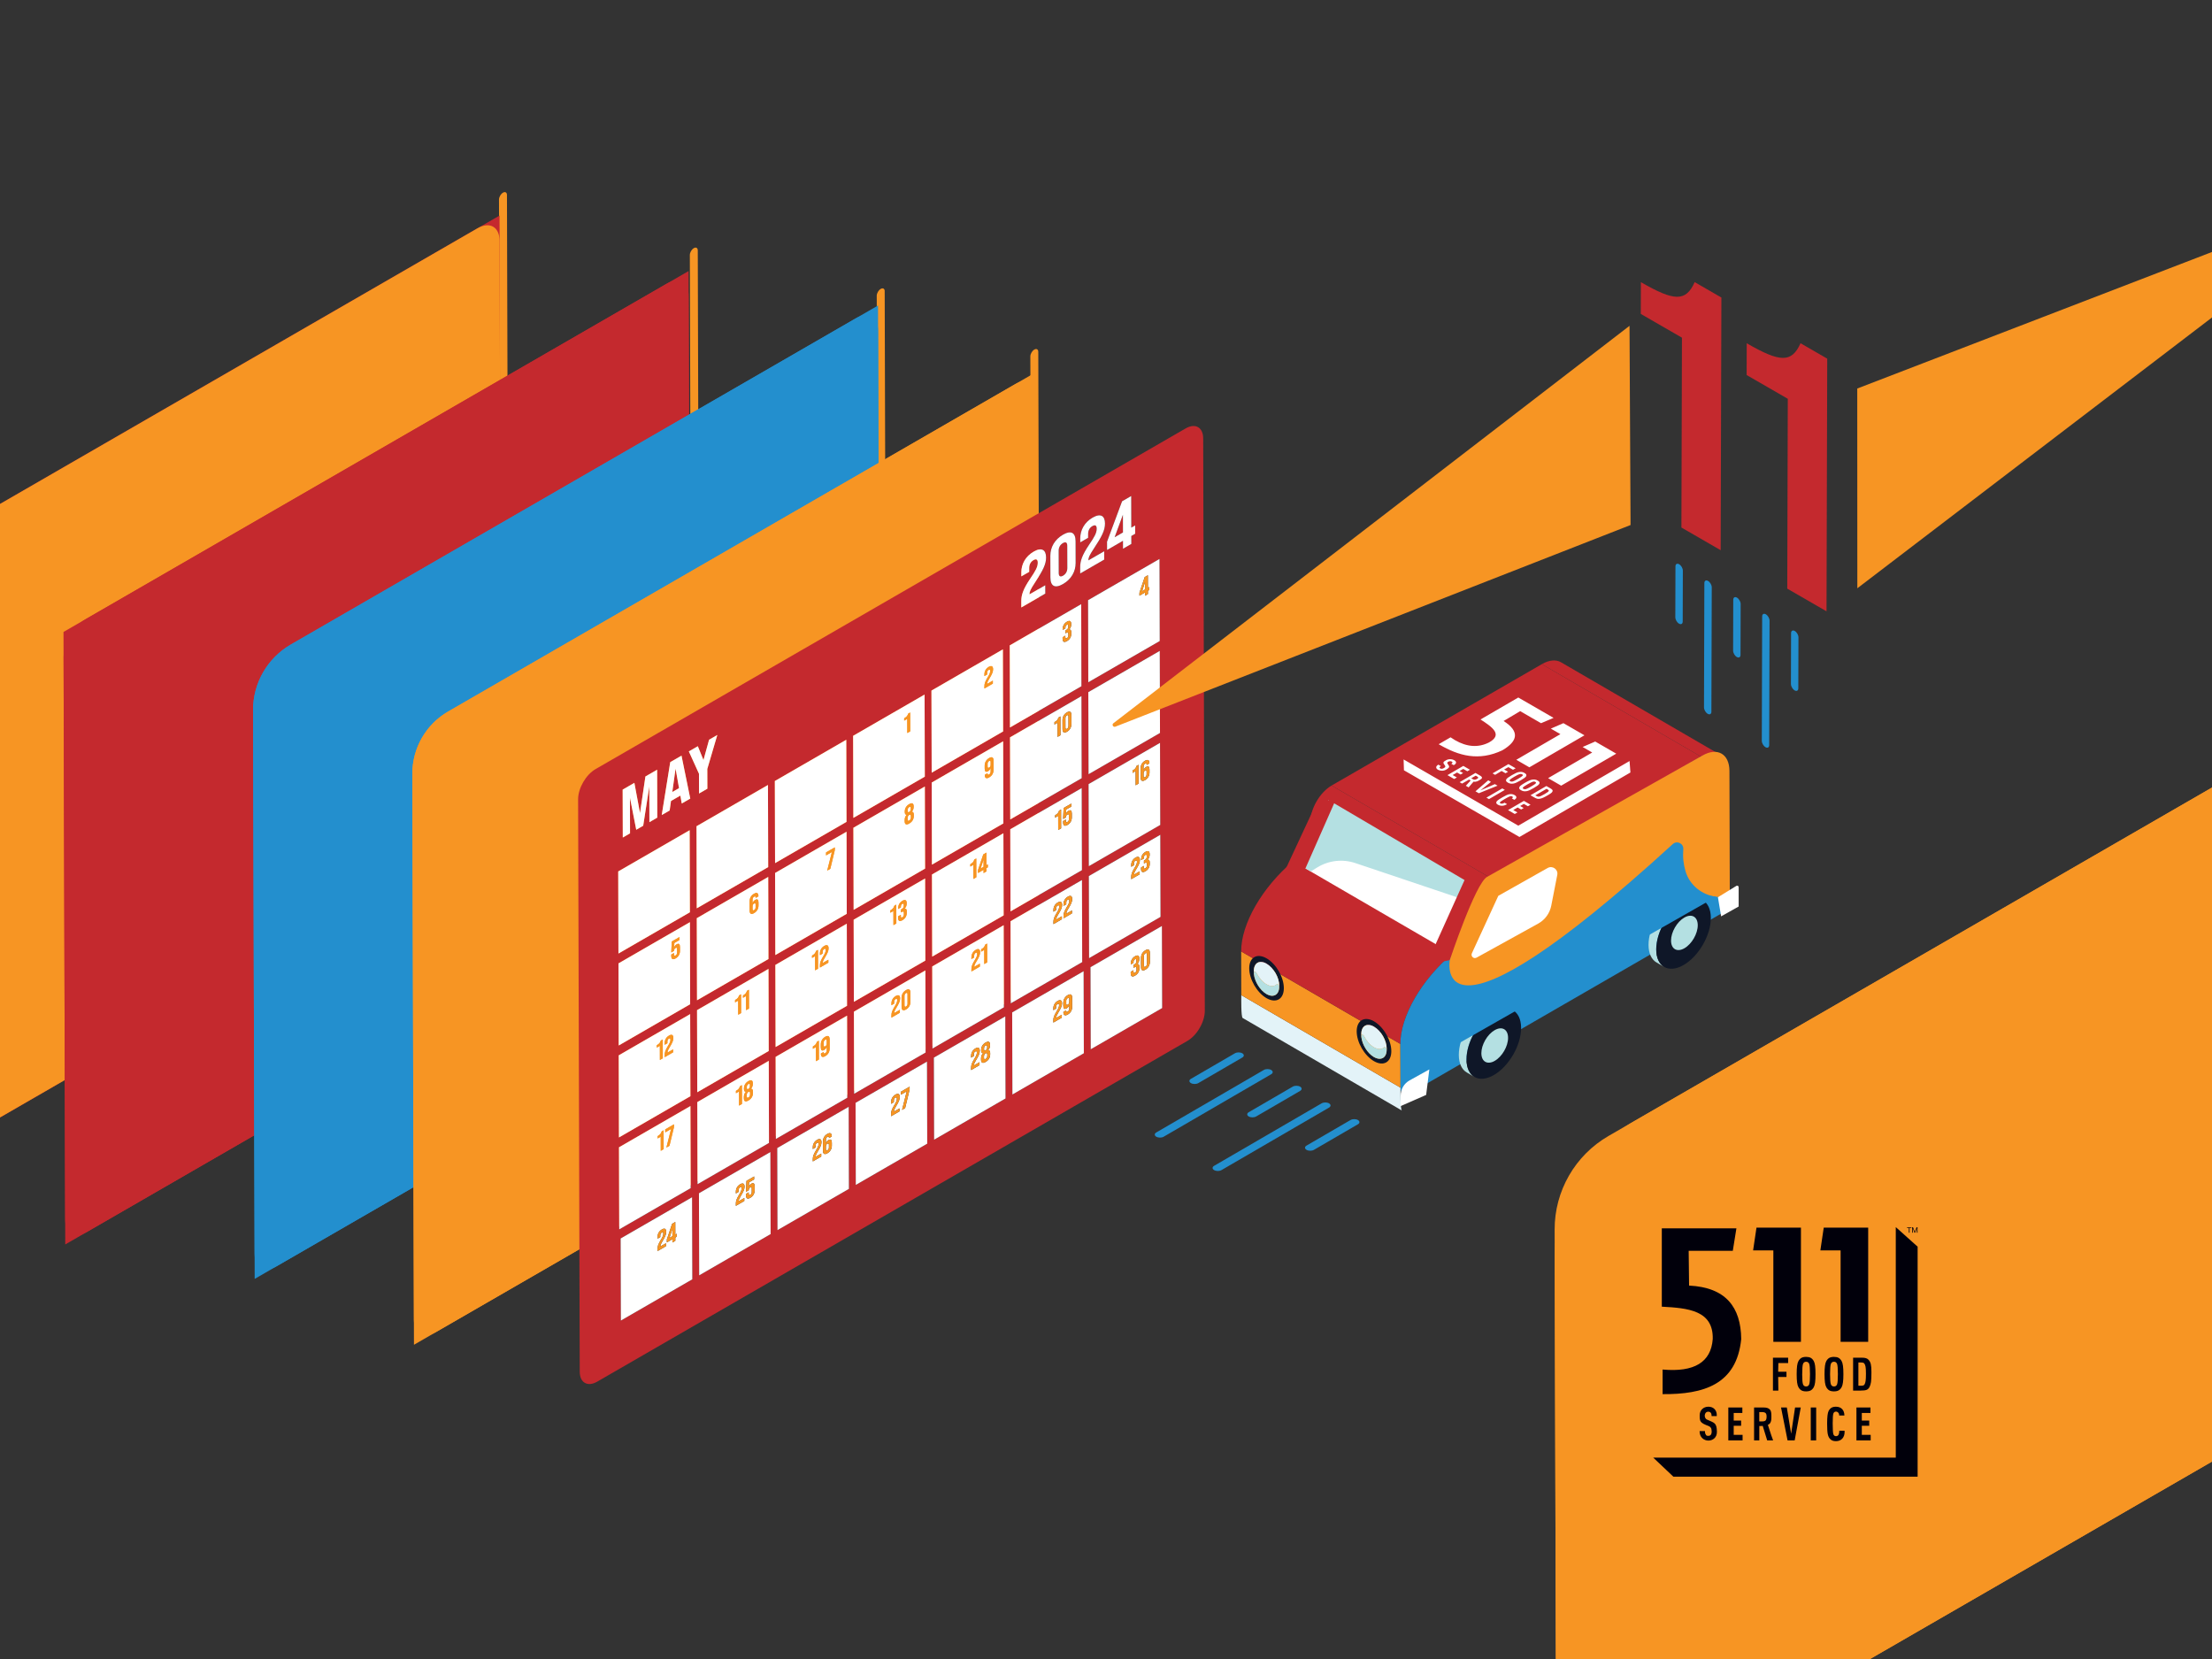 <?xml version="1.0" encoding="UTF-8"?>
<svg id="Layer_1" xmlns="http://www.w3.org/2000/svg" xmlns:xlink="http://www.w3.org/1999/xlink" version="1.1" viewBox="0 0 1600 1200">
  <rect x="0" y="0" width="1600" height="1200" fill="#333333" stroke="none"/>
  <!-- Generator: Adobe Illustrator 29.1.0, SVG Export Plug-In . SVG Version: 2.1.0 Build 142)  -->
  <defs>
    <style>
      .st0 {
        fill: none;
      }

      .st1 {
        fill: #238fce;
      }

      .st2, .st3 {
        fill: #01000b;
      }

      .st4 {
        isolation: isolate;
      }

      .st5 {
        fill: #e3f3f8;
      }

      .st6 {
        clip-path: url(#clippath-17);
      }

      .st7 {
        clip-path: url(#clippath-19);
      }

      .st8 {
        clip-path: url(#clippath-11);
      }

      .st9 {
        clip-path: url(#clippath-16);
      }

      .st10 {
        clip-path: url(#clippath-18);
      }

      .st11 {
        clip-path: url(#clippath-10);
      }

      .st12 {
        clip-path: url(#clippath-15);
      }

      .st13 {
        clip-path: url(#clippath-13);
      }

      .st14 {
        clip-path: url(#clippath-14);
      }

      .st15 {
        clip-path: url(#clippath-12);
      }

      .st16 {
        clip-path: url(#clippath-20);
      }

      .st17 {
        clip-path: url(#clippath-21);
      }

      .st18 {
        clip-path: url(#clippath-1);
      }

      .st19 {
        clip-path: url(#clippath-3);
      }

      .st20 {
        clip-path: url(#clippath-4);
      }

      .st21 {
        clip-path: url(#clippath-2);
      }

      .st22 {
        clip-path: url(#clippath-7);
      }

      .st23 {
        clip-path: url(#clippath-6);
      }

      .st24 {
        clip-path: url(#clippath-9);
      }

      .st25 {
        clip-path: url(#clippath-8);
      }

      .st26 {
        clip-path: url(#clippath-5);
      }

      .st27 {
        fill: #0f1728;
      }

      .st28 {
        fill: #f79523;
      }

      .st29 {
        fill: #b4e0e2;
      }

      .st30 {
        fill: #fff;
      }

      .st31 {
        fill: #c4292e;
      }

      .st3 {
        fill-rule: evenodd;
      }

      .st32 {
        clip-path: url(#clippath);
      }
    </style>
    <clipPath id="clippath">
      <polygon class="st0" points="-78.44 623.72 -79.09 395.07 366.69 137.7 367.34 366.35 -78.44 623.72"/>
    </clipPath>
    <clipPath id="clippath-1">
      <polygon class="st31" points="-89.59 860.02 -90.85 416.98 361.3 155.94 362.56 598.97 -89.59 860.02"/>
    </clipPath>
    <clipPath id="clippath-2">
      <polygon class="st0" points="305.88 737.2 305.23 508.56 751.01 251.19 751.66 479.83 305.88 737.2"/>
    </clipPath>
    <clipPath id="clippath-3">
      <polygon class="st0" points="194.78 693.33 194.14 464.68 639.91 207.31 640.56 435.96 194.78 693.33"/>
    </clipPath>
    <clipPath id="clippath-4">
      <polygon class="st0" points="59.6 663.85 58.95 435.2 504.72 177.83 505.37 406.48 59.6 663.85"/>
    </clipPath>
    <clipPath id="clippath-5">
      <polygon class="st31" points="47.19 900.15 45.93 457.11 498.08 196.06 499.34 639.1 47.19 900.15"/>
    </clipPath>
    <clipPath id="clippath-6">
      <path class="st28" d="M1125.76,1331l-1.25-441.58c-.08-27.94,14.8-53.79,39-67.76l567.64-327.73,1.38,486.75-606.77,350.32Z"/>
    </clipPath>
    <clipPath id="clippath-7">
      <path class="st1" d="M184.21,925.07l-1.17-411.36c-.06-19.59,10.38-37.72,27.34-47.52l424.72-245.21,1.26,443.04-452.15,261.05Z"/>
    </clipPath>
    <clipPath id="clippath-8">
      <polygon class="st0" points="1186.44 364.39 1186.96 181.63 1321.69 259.42 1321.17 442.18 1186.44 364.39"/>
    </clipPath>
    <clipPath id="clippath-9">
      <path class="st28" d="M299.43,972.7l-1.17-412.97c-.05-18.6,9.85-35.8,25.96-45.1l426.11-246.01,1.26,443.04-452.15,261.05Z"/>
    </clipPath>
    <clipPath id="clippath-10">
      <polygon class="st0" points="419.38 1006.66 418.12 563.62 870.26 302.58 871.52 745.62 419.38 1006.66"/>
    </clipPath>
    <clipPath id="clippath-11">
      <polygon class="st0" points="797.53 600.24 797.12 455.97 1179.02 235.48 1179.42 379.76 797.53 600.24"/>
    </clipPath>
    <clipPath id="clippath-12">
      <polygon class="st0" points="1343.46 425.51 1343.05 281.23 1724.94 60.74 1725.35 205.02 1343.46 425.51"/>
    </clipPath>
    <clipPath id="clippath-13">
      <rect class="st0" x="1193" y="885" width="196.89" height="185.69"/>
    </clipPath>
    <clipPath id="clippath-14">
      <rect class="st0" x="1193" y="885" width="196.89" height="185.69"/>
    </clipPath>
    <clipPath id="clippath-15">
      <polygon class="st0" points="812.81 808.61 895.91 760.32 984.89 811.69 901.78 859.98 812.81 808.61"/>
    </clipPath>
    <clipPath id="clippath-16">
      <polygon class="st0" points="1211.63 502.7 1211.9 406.59 1300.88 457.96 1300.61 554.07 1211.63 502.7"/>
    </clipPath>
    <clipPath id="clippath-17">
      <polygon class="st0" points="1071.53 772.91 1071.47 750.71 1090.79 739.56 1090.85 761.76 1071.53 772.91"/>
    </clipPath>
    <clipPath id="clippath-18">
      <polygon class="st0" points="1208.74 691.46 1208.68 669.27 1228 658.11 1228.06 680.31 1208.74 691.46"/>
    </clipPath>
    <clipPath id="clippath-19">
      <polygon class="st0" points="903.56 714.76 903.64 685.97 928.68 700.43 928.6 729.21 903.56 714.76"/>
    </clipPath>
    <clipPath id="clippath-20">
      <polygon class="st0" points="981.28 760.32 981.36 731.54 1006.41 746 1006.33 774.78 981.28 760.32"/>
    </clipPath>
    <clipPath id="clippath-21">
      <polygon class="st0" points="1008.63 553.2 1095.74 502.58 1186.18 554.79 1099.06 605.41 1008.63 553.2"/>
    </clipPath>
  </defs>
  <g class="st4">
    <g class="st32">
      <path class="st28" d="M363.81,139.36c-1.59.92-2.88,3.14-2.87,4.97l.57,199.3c.02,5.37-1.86,11.3-4.91,16.6-3.05,5.29-7.26,9.89-11.94,12.6l-420.23,242.62c-1.59.92-2.87,3.14-2.86,4.96s1.3,2.57,2.88,1.65l420.23-242.62c6.26-3.61,11.93-9.82,16.01-16.89,4.08-7.06,6.6-15.07,6.58-22.25l-.57-199.3c0-1.82-1.3-2.56-2.88-1.64"/>
    </g>
  </g>
  <g class="st4">
    <polygon class="st31" points="-89.59 860.02 -90.85 416.98 361.3 155.94 362.56 598.97 -89.59 860.02"/>
    <g class="st18">
      <path class="st28" d="M345.41,165.11L-74.95,407.81c-8.78,5.07-15.87,17.35-15.84,27.44l1.15,406.52c.03,10.08,7.17,14.14,15.95,9.08l420.36-242.69c8.78-5.07,15.87-17.35,15.84-27.43l-1.15-406.52c-.03-10.1-7.17-14.15-15.95-9.09"/>
    </g>
  </g>
  <g class="st4">
    <g class="st21">
      <path class="st28" d="M748.14,252.85c-1.59.92-2.88,3.14-2.87,4.96l.57,199.29c.02,5.38-1.86,11.3-4.92,16.6-3.06,5.29-7.26,9.9-11.94,12.6l-420.24,242.62c-1.59.92-2.87,3.14-2.86,4.97s1.29,2.56,2.88,1.64l420.24-242.62c6.25-3.61,11.92-9.81,16-16.88,4.09-7.07,6.61-15.07,6.59-22.25l-.57-199.29c0-1.83-1.3-2.56-2.88-1.64"/>
    </g>
  </g>
  <g class="st4">
    <g class="st19">
      <path class="st28" d="M637.04,208.97c-1.59.92-2.88,3.14-2.87,4.97l.57,199.3c.02,5.37-1.86,11.3-4.91,16.6-3.05,5.29-7.26,9.89-11.94,12.6l-420.23,242.62c-1.59.92-2.87,3.14-2.86,4.96s1.3,2.57,2.88,1.65l420.23-242.62c6.26-3.61,11.93-9.82,16.01-16.89s6.6-15.07,6.58-22.25l-.57-199.3c0-1.82-1.3-2.56-2.88-1.64"/>
    </g>
  </g>
  <g class="st4">
    <g class="st20">
      <path class="st28" d="M501.85,179.49c-1.59.92-2.88,3.14-2.87,4.97l.57,199.3c.02,5.37-1.86,11.3-4.91,16.6-3.05,5.29-7.26,9.89-11.94,12.6L62.45,655.58c-1.59.92-2.87,3.14-2.86,4.96s1.3,2.57,2.88,1.65l420.23-242.62c6.26-3.61,11.93-9.82,16.01-16.89,4.08-7.06,6.6-15.07,6.58-22.25l-.57-199.3c0-1.82-1.3-2.56-2.88-1.64"/>
    </g>
  </g>
  <g class="st4">
    <polygon class="st31" points="47.19 900.15 45.93 457.11 498.08 196.06 499.34 639.1 47.19 900.15"/>
    <g class="st26">
      <path class="st31" d="M482.19,205.24L61.83,447.94c-8.78,5.07-15.87,17.35-15.84,27.44l1.15,406.52c.03,10.08,7.17,14.14,15.95,9.08l420.36-242.69c8.78-5.07,15.87-17.35,15.84-27.43l-1.15-406.52c-.03-10.1-7.17-14.15-15.95-9.09"/>
    </g>
  </g>
  <g class="st4">
    <path class="st28" d="M1125.76,1331l-1.25-441.58c-.08-27.94,14.8-53.79,39-67.76l567.64-327.73,1.38,486.75-606.77,350.32Z"/>
    <g class="st23">
      <path class="st28" d="M1731.15,493.93l-549.53,317.27c-35.4,20.44-57.16,58.26-57.05,99.14l1.19,420.66,606.77-350.32-1.38-486.75"/>
    </g>
  </g>
  <g class="st4">
    <path class="st1" d="M184.21,925.07l-1.17-411.36c-.06-19.59,10.38-37.72,27.34-47.52l424.72-245.21,1.26,443.04-452.15,261.05Z"/>
    <g class="st22">
      <path class="st1" d="M619.21,230.16l-420.36,242.69c-8.78,5.07-15.87,17.35-15.84,27.44l1.15,406.52c.03,10.08,7.17,14.14,15.95,9.08l420.36-242.69c8.78-5.07,15.87-17.35,15.84-27.43l-1.15-406.52c-.03-10.1-7.17-14.15-15.95-9.09"/>
    </g>
  </g>
  <g class="st4">
    <g class="st25">
      <g>
        <path class="st31" d="M1245.12,215.21l-19.31-11.15c-6.41,14.35-14.83,13.93-38.91.03l-.07,22.98,29.77,17.18-.39,137.33,28.4,16.4.52-182.77"/>
        <path class="st31" d="M1321.69,259.42l-19.31-11.15c-6.42,14.34-14.83,13.93-38.92.02l-.07,22.98,29.77,17.18-.39,137.33,28.41,16.4.52-182.77"/>
      </g>
    </g>
  </g>
  <g class="st4">
    <path class="st28" d="M299.43,972.7l-1.17-412.97c-.05-18.6,9.85-35.8,25.96-45.1l426.11-246.01,1.26,443.04-452.15,261.05Z"/>
    <g class="st24">
      <path class="st28" d="M734.43,277.79l-420.36,242.69c-8.78,5.07-15.87,17.35-15.84,27.44l1.15,406.52c.03,10.08,7.17,14.14,15.95,9.08l420.36-242.69c8.78-5.07,15.87-17.35,15.84-27.43l-1.15-406.52c-.03-10.1-7.17-14.15-15.95-9.09"/>
    </g>
  </g>
  <g class="st4">
    <g class="st11">
      <g>
        <path class="st31" d="M812.23,372.36l-6,16.26,6.03-3.48-.04-12.77M488.66,556l-2.37,16.89,4.87-2.81-2.5-14.08M768.87,392.83c-2.03,1.17-3.1,3.18-3.09,5.5l.05,16.14c0,2.33,1.08,3.1,3.11,1.93s3.1-3.18,3.09-5.51l-.05-16.14c0-2.33-1.09-3.09-3.11-1.92M449.09,955.2l-.17-59.37,51.68-29.84.17,59.37-51.68,29.84M505.73,922.49l-.17-59.37,51.67-29.83.17,59.37-51.67,29.83M562.37,889.79l-.17-59.37,51.68-29.84.17,59.37-51.68,29.84M619.02,857.09l-.17-59.37,51.67-29.83.17,59.37-51.67,29.83M675.66,824.39l-.17-59.37,51.67-29.83.17,59.37-51.67,29.83M732.3,791.69l-.17-59.37,51.68-29.84.17,59.37-51.68,29.84M788.94,758.98l-.17-59.37,51.67-29.83.17,59.37-51.67,29.83M447.91,889.26l-.17-59.38,51.67-29.83.17,59.38-51.67,29.83M504.55,856.56l-.17-59.38,51.68-29.84.17,59.38-51.68,29.84M561.19,823.85l-.17-59.38,51.67-29.83.17,59.38-51.67,29.83M617.83,791.15l-.17-59.38,51.68-29.84.17,59.38-51.68,29.84M674.48,758.45l-.17-59.38,51.67-29.83.17,59.38-51.67,29.83M731.12,725.75l-.17-59.38,51.67-29.83.17,59.38-51.67,29.83M787.76,693.04l-.17-59.38,51.68-29.84.17,59.38-51.68,29.84M447.72,822.74l-.17-59.38,51.67-29.83.17,59.38-51.67,29.83M504.36,790.04l-.17-59.38,51.68-29.84.17,59.38-51.68,29.84M561,757.34l-.17-59.38,51.67-29.83.17,59.38-51.67,29.83M617.64,724.64l-.17-59.38,51.68-29.84.17,59.38-51.68,29.84M674.29,691.94l-.17-59.38,51.67-29.83.17,59.38-51.67,29.83M730.93,659.23l-.17-59.38,51.67-29.83.17,59.38-51.67,29.83M787.57,626.53l-.17-59.38,51.68-29.84.17,59.38-51.68,29.84M447.53,756.22l-.17-59.37,51.67-29.83.17,59.37-51.67,29.83M504.17,723.52l-.17-59.37,51.68-29.84.17,59.37-51.68,29.84M560.82,690.82l-.17-59.37,51.67-29.83.17,59.37-51.67,29.83M617.45,658.12l-.17-59.37,51.68-29.84.17,59.37-51.68,29.84M674.1,625.42l-.17-59.37,51.67-29.83.17,59.37-51.67,29.83M730.74,592.71l-.17-59.37,51.67-29.83.17,59.37-51.67,29.83M787.38,560.01l-.17-59.37,51.68-29.84.17,59.37-51.68,29.84M447.34,689.71l-.17-59.37,51.67-29.83.17,59.37-51.67,29.83M503.98,657.01l-.17-59.37,51.68-29.84.17,59.37-51.68,29.84M560.63,624.31l-.17-59.37,51.67-29.83.17,59.37-51.67,29.83M617.27,591.61l-.17-59.37,51.68-29.84.17,59.37-51.68,29.84M673.91,558.9l-.17-59.37,51.67-29.83.17,59.37-51.67,29.83M730.55,526.2l-.17-59.37,51.67-29.83.17,59.37-51.67,29.83M787.19,493.5l-.17-59.37,51.68-29.84.17,59.37-51.68,29.84M462.94,588.11l3.9-26.46,8.49-4.9.1,34.66-5.69,3.28-.07-25.8-4.41,28.38-5.04,2.91-4.56-23.21.07,25.8-5.25,3.03-.1-34.66,8.49-4.9,4.08,21.85M478.65,589.55l6.15-38.27,8.15-4.7,6.34,31.05-6.16,3.56-1.01-5.72-6.77,3.91-.97,6.86-5.73,3.31M518.85,531.63l-7.23,24.56.04,14.31-6.03,3.48-.04-14.31-7.34-16.15,6.51-3.76,4.08,10,4.06-14.7,5.95-3.44M800.77,397.82l-.02-5.99,10.88-29.24,6.6-3.81.06,22.88,2.8-1.62.02,6.04-2.8,1.62.02,5.74-6.03,3.48-.02-5.74-11.51,6.64M738.76,416.91v-2.82c-.03-6.04,3.02-11.66,8.93-15.07s8.98-1.27,8.99,4.23c.01,4.9-2.26,9.39-8.11,18.22-3.27,4.91-3.91,6.62-3.9,8.21v.25s11.42-6.59,11.42-6.59l.02,6.04-17.36,10.02v-4.56c-.03-4.4,1.3-8.59,6.37-16.13,3.95-5.85,5.55-8.55,5.54-11.72,0-2.48-1.26-2.89-3.11-1.83s-3.1,3.03-3.09,5.7v2.77s-5.68,3.28-5.68,3.28M768.95,422.44c-5.91,3.41-9.15,1.56-9.16-4.72l-.04-15.65c-.02-6.29,3.2-11.86,9.11-15.27s9.14-1.56,9.16,4.73l.04,15.65c.02,6.29-3.2,11.86-9.1,15.27M781.38,392.3v-2.82c-.03-6.04,3.02-11.66,8.93-15.07s8.97-1.26,8.98,4.23c.01,4.9-2.26,9.39-8.1,18.21-3.27,4.91-3.91,6.62-3.9,8.21v.25s11.42-6.59,11.42-6.59l.02,6.04-17.37,10.03v-4.56c-.03-4.4,1.31-8.59,6.37-16.14,3.95-5.85,5.55-8.55,5.54-11.72,0-2.48-1.26-2.89-3.11-1.83s-3.1,3.03-3.09,5.7v2.77s-5.68,3.28-5.68,3.28M857.62,309.88l-426.86,246.45c-6.98,4.03-12.62,13.81-12.6,21.82l1.17,413.99c.02,8.03,5.7,11.26,12.68,7.23l426.86-246.45c6.98-4.03,12.62-13.8,12.6-21.82l-1.17-413.99c-.02-8.02-5.7-11.26-12.68-7.23"/>
        <polyline class="st30" points="498.85 600.51 447.18 630.34 447.34 689.71 499.02 659.88 498.85 600.51"/>
        <polyline class="st30" points="555.49 567.8 503.81 597.64 503.98 657.01 555.66 627.18 555.49 567.8"/>
        <polyline class="st30" points="612.13 535.1 560.46 564.93 560.63 624.31 612.3 594.48 612.13 535.1"/>
        <path class="st30" d="M654.02,521.26v-1.72c1.79-1.04,2.41-1.73,2.88-3.34l1.44-.83.04,13.62-2.12,1.22-.03-10.23-2.22,1.28M668.77,502.4l-51.68,29.84.17,59.37,51.68-29.84-.17-59.37"/>
        <path class="st30" d="M712.04,489.03v-1.2c0-2.27,1.07-4.28,3.13-5.47s3.15-.44,3.16,1.74c0,1.77-.72,3.52-2.72,6.8-1.2,1.95-1.47,2.74-1.47,3.54v.19s4.02-2.32,4.02-2.32v2.16s-6.11,3.53-6.11,3.53v-1.63c0-1.89.53-3.45,2.18-6.18,1.48-2.43,1.99-3.52,1.99-4.79,0-1.09-.43-1.24-1.09-.86s-1.1,1.06-1.09,2.07v1.26s-1.99,1.15-1.99,1.15M725.41,469.7l-51.67,29.83.17,59.37,51.67-29.83-.17-59.37"/>
        <path class="st30" d="M768.66,455.63v-.52c0-2.33,1.07-4.24,3.08-5.4s3.09-.5,3.09,1.72v.35c0,1.28-.45,2.56-1.48,3.58v.04c1.18-.19,1.54.71,1.55,2.11v.76c0,2.39-1.05,4.25-3.14,5.46s-3.16.56-3.16-1.8v-.95s2-1.15,2-1.15v.99c0,1.03.4,1.2,1.11.79s1.1-1.01,1.09-2.17v-.72c0-1.28-.4-1.57-1.39-.99l-.72.41v-2.16s.76-.44.76-.44c.78-.45,1.27-1.09,1.27-2.25v-.62c0-.92-.41-1.11-1.06-.73s-1.01.97-1.01,1.85v.72s-2,1.15-2,1.15M782.06,436.99l-51.67,29.83.17,59.37,51.67-29.83-.17-59.37"/>
        <path class="st30" d="M828.2,421.18l-2.1,6.44,2.12-1.22v-5.22M824.18,430.88v-2.14s3.81-11.32,3.81-11.32l2.3-1.33.03,9.09,1-.58v2.16s-.99.58-.99.58v2.37s-2.11,1.22-2.11,1.22v-2.37s-4.04,2.33-4.04,2.33M838.7,404.29l-51.68,29.84.17,59.37,51.68-29.84-.17-59.37"/>
        <path class="st30" d="M485.53,688.94l.37-7.93,5.57-3.22v2.16s-3.68,2.13-3.68,2.13l-.16,3.06c.37-.87,1-1.61,1.86-2.1,1.56-.9,2.34-.15,2.35,2v2.72c.01,2.33-1.05,4.28-3.13,5.48s-3.16.52-3.16-1.84v-.95s2-1.15,2-1.15v1.05c0,1,.4,1.18,1.11.76s1.08-1.05,1.08-2.02v-2.58c-.01-.95-.36-1.22-1.06-.82-.8.46-1.1,1.16-1.13,2.12l-2,1.15M499.04,667.02l-51.67,29.83.17,59.37,51.67-29.83-.17-59.37"/>
        <path class="st30" d="M545.43,653.56c-.75.43-1.08,1.06-1.08,2.01v1.99c0,.93.38,1.17,1.09.75s1.1-1.1,1.09-2.01v-1.94c0-.95-.35-1.23-1.11-.79M545.45,660.47c-2.07,1.19-3.21.49-3.22-1.83l-.02-6.54c0-2.45,1.02-4.39,3.21-5.65,2.07-1.19,3.16-.46,3.16,1.76v.14s-2,1.15-2,1.15v-.2c0-.95-.39-1.13-1.09-.73-.78.45-1.17,1.08-1.16,2.41v2.25c.43-1.06,1.09-1.83,1.95-2.33,1.56-.9,2.36-.19,2.37,1.96v2.06c.01,2.32-1.12,4.34-3.2,5.54M555.68,634.31l-51.68,29.84.17,59.37,51.68-29.84-.17-59.37"/>
        <path class="st30" d="M597.5,618.74v-2.16s6.33-3.66,6.33-3.66v2.06s-3.25,13.45-3.25,13.45l-2.23,1.29,3.39-13.44-4.23,2.44M612.32,601.61l-51.67,29.83.17,59.37,51.67-29.83-.17-59.37"/>
        <path class="st30" d="M657.67,589.46c-.78.45-1.19,1.21-1.18,2.28v.82c0,1.18.4,1.4,1.19.94s1.2-1.14,1.2-2.32v-.82c0-1.07-.43-1.35-1.21-.9M657.65,583.82c-.73.42-1.12,1.11-1.11,2.05v.66c0,1.03.5,1.13,1.12.77s1.13-1.04,1.13-2.07v-.66c0-.94-.4-1.18-1.14-.75M657.69,595.67c-2.18,1.26-3.3.66-3.31-1.73v-.74c0-1.36.34-2.65,1.43-3.81v-.04c-.9.04-1.36-.7-1.36-1.93v-.43c0-2.22,1.07-4.11,3.21-5.34s3.22-.58,3.22,1.63v.43c0,1.23-.45,2.48-1.33,3.48v.04c1.09-.1,1.43.79,1.43,2.16v.74c0,2.39-1.1,4.28-3.29,5.54M668.96,568.91l-51.68,29.84.17,59.37,51.68-29.84-.17-59.37"/>
        <path class="st30" d="M715.45,550.46c-.74.43-1.1,1.1-1.09,2.02v1.94c0,.95.35,1.22,1.11.78s1.08-1.05,1.08-2.01v-1.98c0-.94-.38-1.17-1.09-.76M714.61,557.87c-1.56.9-2.35.19-2.36-1.97v-2.06c-.01-2.31,1.11-4.33,3.2-5.53s3.21-.49,3.22,1.83l.02,6.54c0,2.45-1.02,4.39-3.21,5.65-2.07,1.19-3.15.46-3.16-1.76v-.13s1.99-1.15,1.99-1.15v.19c0,.95.39,1.14,1.09.74.78-.45,1.17-1.09,1.16-2.41v-2.26c-.43,1.06-1.09,1.84-1.95,2.33M725.6,536.21l-51.67,29.83.17,59.37,51.67-29.83-.17-59.37"/>
        <path class="st30" d="M771.75,517.43c-.7.4-1.1,1.08-1.09,2.04l.02,6.89c0,.93.41,1.17,1.1.77s1.08-1.1,1.08-2.03l-.02-6.89c0-.95-.39-1.18-1.09-.77M762.71,524.07v-1.71c1.79-1.04,2.41-1.73,2.88-3.34l1.44-.83.04,13.62-2.12,1.22-.03-10.23-2.22,1.28M771.78,529.28c-2.08,1.2-3.22.5-3.23-1.82l-.02-6.65c0-2.33,1.13-4.33,3.21-5.53s3.2-.5,3.21,1.83l.02,6.65c0,2.32-1.12,4.33-3.19,5.52M782.25,503.51l-51.67,29.83.17,59.37,51.67-29.83-.17-59.37"/>
        <polyline class="st30" points="838.89 470.8 787.21 500.64 787.38 560.01 839.06 530.18 838.89 470.8"/>
        <path class="st30" d="M475.06,757.76v-1.71c1.79-1.04,2.41-1.73,2.89-3.35l1.44-.83.04,13.62-2.11,1.22-.03-10.23-2.22,1.28M480.77,755.75v-1.2c0-2.27,1.07-4.29,3.13-5.48s3.16-.43,3.16,1.74c0,1.77-.72,3.51-2.73,6.79-1.2,1.96-1.47,2.74-1.47,3.54v.2s4.02-2.32,4.02-2.32v2.16s-6.11,3.53-6.11,3.53v-1.64c0-1.89.53-3.45,2.18-6.17,1.48-2.44,1.99-3.52,1.99-4.79,0-1.09-.43-1.23-1.09-.85s-1.1,1.06-1.09,2.07v1.26s-1.99,1.15-1.99,1.15M499.22,733.53l-51.67,29.83.17,59.38,51.67-29.83-.17-59.38"/>
        <path class="st30" d="M531.69,725.06v-1.71c1.79-1.04,2.42-1.73,2.89-3.35l1.44-.83.04,13.62-2.11,1.22-.03-10.23-2.22,1.28M537.4,721.76v-1.71c1.79-1.04,2.41-1.73,2.89-3.35l1.44-.83.04,13.62-2.11,1.22-.03-10.23-2.22,1.28M555.87,700.83l-51.68,29.84.17,59.38,51.68-29.84-.17-59.38"/>
        <path class="st30" d="M587.35,692.93v-1.71c1.79-1.04,2.41-1.73,2.88-3.34l1.44-.83.04,13.62-2.12,1.22-.03-10.23-2.22,1.28M593.05,690.92v-1.2c0-2.28,1.07-4.29,3.14-5.48s3.15-.44,3.16,1.74c0,1.78-.72,3.52-2.73,6.8-1.2,1.96-1.46,2.73-1.46,3.53v.2s4.01-2.31,4.01-2.31v2.16s-6.1,3.53-6.1,3.53v-1.64c0-1.89.53-3.45,2.18-6.17,1.48-2.44,1.99-3.53,1.99-4.79,0-1.09-.43-1.23-1.09-.85s-1.1,1.06-1.1,2.08v1.26s-1.99,1.15-1.99,1.15M612.51,668.13l-51.67,29.83.17,59.38,51.67-29.83-.17-59.38"/>
        <path class="st30" d="M643.99,660.23v-1.71c1.79-1.04,2.42-1.73,2.89-3.35l1.44-.83.04,13.62-2.11,1.22-.03-10.23-2.22,1.28M649.66,657.51v-.53c0-2.33,1.07-4.24,3.08-5.4s3.09-.5,3.09,1.73v.34c0,1.28-.45,2.56-1.49,3.59v.04c1.19-.2,1.55.7,1.55,2.1v.76c0,2.39-1.05,4.25-3.14,5.46s-3.16.55-3.16-1.8v-.95s2-1.15,2-1.15v1c0,1.03.4,1.19,1.11.78s1.1-1,1.09-2.17v-.72c0-1.28-.4-1.57-1.4-.99l-.71.41v-2.16s.75-.44.75-.44c.78-.45,1.27-1.08,1.27-2.25v-.62c0-.92-.41-1.11-1.05-.74s-1.01.97-1.01,1.85v.72s-2,1.15-2,1.15M669.15,635.42l-51.68,29.84.17,59.38,51.68-29.84-.17-59.38"/>
        <path class="st30" d="M711.42,621.79l-2.1,6.43,2.12-1.22v-5.21M701.84,626.82v-1.71c1.79-1.04,2.41-1.73,2.89-3.35l1.44-.83.04,13.62-2.11,1.22-.03-10.23-2.22,1.28M707.4,631.49v-2.14s3.81-11.32,3.81-11.32l2.3-1.33.03,9.08,1-.58v2.16s-1,.58-1,.58v2.37s-2.11,1.22-2.11,1.22v-2.37s-4.04,2.33-4.04,2.33M725.79,602.72l-51.67,29.83.17,59.38,51.67-29.83-.17-59.38"/>
        <path class="st30" d="M763.17,591.42v-1.71c1.79-1.04,2.42-1.73,2.89-3.35l1.44-.83.04,13.62-2.11,1.22-.03-10.23-2.22,1.28M768.97,592.39l.37-7.93,5.57-3.22v2.16s-3.68,2.13-3.68,2.13l-.16,3.06c.37-.88,1-1.61,1.86-2.1,1.56-.9,2.34-.15,2.35,2v2.72c.01,2.33-1.05,4.28-3.13,5.48s-3.16.52-3.16-1.84v-.95s2-1.15,2-1.15v1.05c0,1,.4,1.18,1.11.76s1.08-1.05,1.08-2.02v-2.58c-.01-.95-.36-1.22-1.06-.82-.8.46-1.1,1.16-1.13,2.12l-2,1.15M782.43,570.02l-51.67,29.83.17,59.38,51.67-29.83-.17-59.38"/>
        <path class="st30" d="M828.25,557.37c-.75.43-1.08,1.06-1.08,2.01v1.99c0,.93.38,1.17,1.09.75s1.1-1.1,1.09-2.01v-1.94c0-.95-.35-1.23-1.11-.79M819.19,559.07v-1.71c1.79-1.04,2.42-1.73,2.89-3.35l1.44-.83.04,13.62-2.11,1.22-.03-10.23-2.22,1.28M828.27,564.28c-2.07,1.19-3.21.49-3.22-1.83l-.02-6.54c0-2.45,1.02-4.39,3.21-5.65,2.07-1.19,3.16-.46,3.16,1.76v.14s-2,1.15-2,1.15v-.2c0-.95-.39-1.13-1.09-.73-.78.45-1.17,1.08-1.16,2.41v2.25c.43-1.06,1.09-1.83,1.95-2.33,1.56-.9,2.36-.19,2.37,1.96v2.06c.01,2.32-1.12,4.34-3.2,5.54M839.08,537.32l-51.68,29.84.17,59.38,51.68-29.84-.17-59.38"/>
        <path class="st30" d="M475.68,823.48v-1.71c1.79-1.04,2.42-1.74,2.89-3.35l1.44-.83.04,13.62-2.11,1.22-.03-10.23-2.22,1.28M481.17,819.08v-2.16s6.33-3.66,6.33-3.66v2.07s-3.25,13.45-3.25,13.45l-2.23,1.29,3.39-13.44-4.23,2.44M499.41,800.04l-51.67,29.83.17,59.38,51.67-29.83-.17-59.38"/>
        <path class="st30" d="M541.33,789.8c-.78.45-1.19,1.21-1.18,2.28v.81c0,1.19.4,1.41,1.19.95s1.2-1.14,1.2-2.33v-.81c0-1.07-.43-1.36-1.21-.91M541.31,784.16c-.73.42-1.12,1.11-1.11,2.05v.66c0,1.03.5,1.14,1.12.78s1.13-1.04,1.13-2.08v-.66c0-.93-.39-1.18-1.14-.75M532.33,790.78v-1.71c1.79-1.04,2.41-1.73,2.88-3.35l1.44-.83.04,13.62-2.11,1.22-.03-10.23-2.22,1.28M541.35,796.01c-2.18,1.26-3.3.67-3.31-1.73v-.73c0-1.36.34-2.65,1.43-3.81v-.04c-.9.02-1.36-.7-1.36-1.93v-.43c0-2.22,1.07-4.11,3.21-5.34s3.22-.6,3.23,1.63v.43c0,1.23-.45,2.48-1.33,3.48v.04c1.09-.1,1.43.79,1.43,2.16v.73c0,2.4-1.1,4.28-3.29,5.54M556.06,767.34l-51.68,29.84.17,59.38,51.68-29.84-.17-59.38"/>
        <path class="st30" d="M596.91,752.09c-.74.43-1.1,1.1-1.09,2.01v1.94c0,.95.35,1.23,1.11.79s1.08-1.05,1.08-2.01v-1.99c0-.93-.38-1.17-1.09-.75M587.98,758.65v-1.71c1.79-1.04,2.41-1.73,2.88-3.35l1.44-.83.04,13.62-2.12,1.22-.03-10.23-2.22,1.28M596.07,759.49c-1.56.9-2.36.19-2.37-1.96v-2.06c-.01-2.32,1.12-4.33,3.2-5.53s3.2-.49,3.21,1.83l.02,6.54c0,2.45-1.02,4.39-3.2,5.65-2.07,1.19-3.16.46-3.16-1.76v-.14s2-1.15,2-1.15v.2c0,.95.39,1.14,1.09.74.78-.45,1.17-1.09,1.16-2.41v-2.26c-.43,1.06-1.09,1.83-1.95,2.33M612.7,734.64l-51.67,29.83.17,59.38,51.67-29.83-.17-59.38"/>
        <path class="st30" d="M655.33,718.34c-.69.4-1.1,1.08-1.09,2.04l.02,6.89c0,.93.41,1.17,1.1.77s1.08-1.1,1.08-2.03l-.02-6.89c0-.95-.39-1.18-1.09-.77M644.79,727.13v-1.2c0-2.28,1.07-4.29,3.13-5.48s3.16-.44,3.16,1.74c0,1.78-.72,3.52-2.73,6.8-1.2,1.95-1.47,2.74-1.47,3.54v.19s4.02-2.32,4.02-2.32v2.16s-6.11,3.53-6.11,3.53v-1.64c0-1.89.53-3.45,2.18-6.17,1.49-2.44,1.99-3.53,1.99-4.79,0-1.09-.43-1.24-1.09-.86s-1.1,1.07-1.09,2.08v1.26s-1.99,1.15-1.99,1.15M655.36,730.18c-2.08,1.2-3.22.5-3.23-1.82l-.02-6.65c0-2.33,1.13-4.33,3.21-5.53s3.2-.5,3.21,1.83l.02,6.65c0,2.32-1.12,4.33-3.19,5.52M669.34,701.94l-51.68,29.84.17,59.38,51.68-29.84-.17-59.38"/>
        <path class="st30" d="M709.69,688.38v-1.71c1.79-1.04,2.41-1.73,2.89-3.35l1.44-.83.04,13.62-2.11,1.22-.03-10.23-2.22,1.28M702.65,693.73v-1.2c0-2.28,1.07-4.28,3.13-5.48s3.15-.44,3.16,1.74c0,1.78-.72,3.52-2.72,6.8-1.2,1.96-1.47,2.74-1.47,3.54v.19s4.02-2.32,4.02-2.32v2.16s-6.11,3.53-6.11,3.53v-1.64c0-1.89.53-3.45,2.18-6.17,1.48-2.44,1.99-3.53,1.99-4.79,0-1.09-.43-1.24-1.09-.86s-1.1,1.07-1.09,2.08v1.26s-1.99,1.15-1.99,1.15M725.98,669.24l-51.67,29.83.17,59.38,51.67-29.83-.17-59.38"/>
        <path class="st30" d="M761.97,659.48v-1.2c0-2.28,1.07-4.29,3.13-5.48s3.15-.44,3.16,1.74c0,1.78-.72,3.52-2.72,6.8-1.2,1.96-1.47,2.74-1.47,3.54v.19s4.02-2.32,4.02-2.32v2.16s-6.11,3.53-6.11,3.53v-1.64c0-1.89.53-3.45,2.18-6.17,1.48-2.44,1.99-3.53,1.99-4.79,0-1.09-.43-1.24-1.09-.86s-1.1,1.07-1.09,2.07v1.27s-1.99,1.15-1.99,1.15M769.27,655.26v-1.2c0-2.28,1.07-4.29,3.13-5.48s3.15-.44,3.16,1.74c0,1.78-.72,3.52-2.72,6.8-1.2,1.95-1.47,2.74-1.47,3.54v.19s4.02-2.32,4.02-2.32v2.16s-6.11,3.53-6.11,3.53v-1.64c0-1.89.53-3.45,2.18-6.17,1.48-2.44,1.99-3.53,1.99-4.79,0-1.09-.43-1.24-1.09-.86s-1.1,1.07-1.09,2.07v1.27s-1.99,1.15-1.99,1.15M782.62,636.53l-51.67,29.83.17,59.38,51.67-29.83-.17-59.38"/>
        <path class="st30" d="M818.23,627v-1.21c0-2.27,1.07-4.28,3.13-5.47s3.16-.44,3.16,1.74c0,1.78-.72,3.52-2.73,6.8-1.2,1.95-1.47,2.74-1.47,3.54v.19s4.02-2.32,4.02-2.32v2.16s-6.11,3.53-6.11,3.53v-1.64c0-1.89.53-3.45,2.18-6.17,1.49-2.44,1.99-3.53,1.99-4.79,0-1.09-.43-1.24-1.09-.86s-1.1,1.07-1.09,2.07v1.27s-1.99,1.15-1.99,1.15M825.41,622.13v-.53c0-2.33,1.07-4.24,3.08-5.4s3.09-.5,3.09,1.72v.35c0,1.28-.45,2.56-1.49,3.58v.04c1.19-.19,1.55.71,1.55,2.11v.76c0,2.4-1.06,4.26-3.14,5.46s-3.15.56-3.16-1.8v-.95s2-1.15,2-1.15v.99c0,1.03.4,1.2,1.1.79s1.1-1,1.1-2.18v-.72c0-1.28-.4-1.57-1.4-.99l-.71.41v-2.16s.75-.44.75-.44c.78-.45,1.27-1.09,1.27-2.25v-.62c0-.91-.41-1.11-1.05-.74s-1.01.97-1.01,1.86v.72s-2,1.15-2,1.15M839.27,603.83l-51.68,29.84.17,59.38,51.68-29.84-.17-59.38"/>
        <path class="st30" d="M486.35,888.98l-2.1,6.43,2.11-1.22v-5.21M482.34,898.68v-2.14s3.81-11.32,3.81-11.32l2.3-1.33.03,9.08,1-.58v2.16s-.99.58-.99.58v2.37s-2.11,1.22-2.11,1.22v-2.37s-4.04,2.33-4.04,2.33M475.62,895.97v-1.2c0-2.27,1.07-4.28,3.13-5.48s3.15-.43,3.16,1.75c0,1.77-.72,3.51-2.72,6.79-1.2,1.97-1.47,2.74-1.47,3.54v.2s4.01-2.31,4.01-2.31v2.16s-6.1,3.53-6.1,3.53v-1.64c0-1.89.53-3.45,2.18-6.17,1.48-2.44,1.99-3.52,1.99-4.79,0-1.09-.43-1.23-1.09-.85s-1.1,1.06-1.09,2.07v1.26s-1.99,1.15-1.99,1.15M500.6,865.99l-51.68,29.84.17,59.37,51.68-29.84-.17-59.37"/>
        <path class="st30" d="M539.56,862.09l.37-7.93,5.57-3.21v2.16s-3.68,2.13-3.68,2.13l-.16,3.05c.37-.87.99-1.6,1.86-2.1,1.55-.9,2.34-.15,2.35,2v2.72c.01,2.33-1.05,4.28-3.14,5.48s-3.15.51-3.16-1.84v-.95s2-1.15,2-1.15v1.05c0,1,.4,1.18,1.11.77s1.08-1.05,1.08-2.03v-2.58c-.01-.95-.37-1.22-1.06-.82-.8.46-1.1,1.17-1.13,2.12l-2,1.15M532.26,863.27v-1.2c0-2.27,1.07-4.29,3.13-5.48s3.15-.43,3.16,1.75c0,1.77-.72,3.51-2.72,6.79-1.2,1.97-1.47,2.74-1.47,3.54v.2s4.02-2.32,4.02-2.32v2.16s-6.11,3.53-6.11,3.53v-1.64c0-1.89.53-3.45,2.18-6.17,1.48-2.44,1.99-3.52,1.99-4.79,0-1.09-.43-1.23-1.09-.85s-1.1,1.06-1.09,2.07v1.26s-1.99,1.15-1.99,1.15M557.24,833.29l-51.67,29.83.17,59.37,51.67-29.83-.17-59.37"/>
        <path class="st30" d="M598.46,827.28c-.74.43-1.08,1.06-1.08,2.01v1.98c0,.93.38,1.17,1.09.76.75-.43,1.1-1.1,1.1-2.02v-1.94c0-.95-.35-1.23-1.11-.79M587.91,831.14v-1.2c0-2.27,1.07-4.29,3.13-5.48s3.16-.43,3.16,1.74c0,1.77-.72,3.51-2.73,6.79-1.2,1.96-1.47,2.74-1.47,3.54v.2s4.02-2.32,4.02-2.32v2.16s-6.1,3.53-6.1,3.53v-1.64c0-1.89.52-3.44,2.18-6.17,1.49-2.44,1.99-3.52,1.99-4.79,0-1.09-.43-1.23-1.08-.85s-1.1,1.06-1.1,2.08v1.26s-1.99,1.15-1.99,1.15M598.48,834.2c-2.06,1.19-3.2.48-3.21-1.83l-.02-6.54c0-2.45,1.02-4.39,3.21-5.65,2.07-1.19,3.15-.45,3.16,1.76v.14s-2,1.15-2,1.15v-.2c0-.95-.39-1.13-1.08-.73-.78.45-1.17,1.08-1.16,2.41v2.25c.43-1.06,1.08-1.83,1.95-2.33,1.56-.9,2.35-.19,2.36,1.97v2.07c.01,2.31-1.11,4.33-3.2,5.53M613.88,800.58l-51.68,29.84.17,59.37,51.68-29.84-.17-59.37"/>
        <path class="st30" d="M651.62,791.84v-2.16s6.33-3.66,6.33-3.66v2.06s-3.24,13.45-3.24,13.45l-2.23,1.29,3.38-13.43-4.23,2.44M644.55,798.43v-1.2c0-2.27,1.07-4.29,3.13-5.48s3.15-.43,3.16,1.75c0,1.77-.72,3.51-2.72,6.79-1.2,1.97-1.47,2.74-1.47,3.54v.2s4.02-2.32,4.02-2.32v2.16s-6.11,3.53-6.11,3.53v-1.64c0-1.89.53-3.45,2.18-6.17,1.48-2.44,1.99-3.52,1.99-4.79,0-1.09-.43-1.23-1.09-.85s-1.1,1.06-1.09,2.07v1.26s-1.99,1.15-1.99,1.15M670.52,767.88l-51.67,29.83.17,59.37,51.67-29.83-.17-59.37"/>
        <path class="st30" d="M712.91,761.91c-.78.45-1.19,1.21-1.18,2.28v.82c0,1.18.4,1.4,1.19.94s1.2-1.14,1.2-2.32v-.82c0-1.07-.43-1.35-1.21-.9M712.9,756.27c-.73.42-1.12,1.11-1.11,2.05v.66c0,1.03.5,1.13,1.12.77s1.14-1.04,1.13-2.07v-.66c0-.94-.4-1.18-1.14-.75M702.41,765.03v-1.2c0-2.27,1.07-4.28,3.13-5.48s3.15-.43,3.16,1.75c0,1.77-.72,3.51-2.72,6.79-1.2,1.97-1.47,2.74-1.47,3.54v.2s4.01-2.31,4.01-2.31v2.16s-6.1,3.53-6.1,3.53v-1.64c0-1.89.53-3.45,2.18-6.17,1.48-2.44,1.99-3.52,1.99-4.79,0-1.09-.43-1.23-1.09-.85s-1.1,1.06-1.09,2.07v1.26s-1.99,1.15-1.99,1.15M712.93,768.12c-2.18,1.26-3.3.66-3.31-1.73v-.74c0-1.36.34-2.65,1.43-3.81v-.04c-.9.03-1.36-.7-1.36-1.93v-.43c0-2.22,1.07-4.11,3.21-5.34s3.22-.59,3.23,1.63v.43c0,1.23-.45,2.49-1.33,3.48v.04c1.09-.1,1.43.79,1.43,2.16v.74c0,2.39-1.1,4.28-3.29,5.54M727.16,735.18l-51.67,29.83.17,59.37,51.67-29.83-.17-59.37"/>
        <path class="st30" d="M772.33,721.97c-.75.43-1.1,1.1-1.09,2.02v1.94c0,.95.35,1.22,1.11.78s1.08-1.05,1.08-2.01v-1.98c0-.94-.39-1.17-1.09-.76M771.48,729.38c-1.56.9-2.36.19-2.37-1.97v-2.06c-.01-2.31,1.12-4.33,3.2-5.53s3.2-.48,3.21,1.83l.02,6.54c0,2.45-1.02,4.39-3.21,5.65-2.06,1.19-3.15.46-3.16-1.76v-.13s2-1.15,2-1.15v.19c0,.95.39,1.14,1.09.74.78-.45,1.17-1.09,1.16-2.41v-2.26c-.43,1.07-1.09,1.84-1.95,2.33M761.89,730.69v-1.2c0-2.27,1.07-4.28,3.13-5.48s3.15-.43,3.16,1.75c0,1.77-.72,3.51-2.72,6.79-1.2,1.97-1.47,2.74-1.47,3.54v.2s4.01-2.31,4.01-2.31v2.16s-6.1,3.53-6.1,3.53v-1.64c0-1.89.53-3.45,2.18-6.17,1.48-2.44,1.99-3.52,1.99-4.79,0-1.09-.43-1.23-1.09-.85s-1.1,1.06-1.09,2.07v1.26s-1.99,1.15-1.99,1.15M783.81,702.48l-51.68,29.84.17,59.37,51.68-29.84-.17-59.37"/>
        <path class="st30" d="M828.52,689.52c-.7.4-1.1,1.09-1.1,2.04l.02,6.88c0,.94.41,1.17,1.11.76s1.08-1.09,1.08-2.02l-.02-6.88c0-.95-.39-1.18-1.08-.78M817.92,697.62v-.52c0-2.34,1.07-4.25,3.09-5.42s3.08-.49,3.09,1.73v.34c0,1.28-.45,2.56-1.48,3.59v.04c1.19-.2,1.54.7,1.55,2.1v.76c0,2.39-1.05,4.25-3.14,5.46s-3.15.55-3.16-1.81v-.95s2-1.15,2-1.15v.99c0,1.03.4,1.19,1.1.78s1.1-1,1.1-2.17v-.72c0-1.28-.4-1.57-1.4-.99l-.71.41v-2.16s.75-.44.75-.44c.78-.45,1.27-1.08,1.27-2.24v-.62c0-.92-.41-1.11-1.06-.73s-1.01.97-1.01,1.85v.72s-2,1.15-2,1.15M828.55,701.36c-2.09,1.21-3.22.49-3.23-1.82l-.02-6.65c0-2.34,1.12-4.34,3.21-5.54s3.2-.5,3.21,1.84l.02,6.65c0,2.31-1.13,4.33-3.19,5.52M840.45,669.78l-51.67,29.83.17,59.37,51.67-29.83-.17-59.37"/>
        <path class="st28" d="M658.34,515.37l-1.44.83c-.47,1.62-1.09,2.31-2.89,3.34v1.72s2.22-1.28,2.22-1.28l.03,10.23,2.12-1.22-.04-13.62"/>
        <path class="st28" d="M715.18,482.36c-2.06,1.19-3.14,3.2-3.14,5.47v1.2s2-1.15,2-1.15v-1.26c0-1.01.41-1.68,1.09-2.07s1.09-.24,1.09.86c0,1.26-.5,2.36-1.99,4.79-1.65,2.73-2.19,4.29-2.19,6.18v1.63s6.12-3.53,6.12-3.53v-2.16s-4.02,2.32-4.02,2.32v-.19c0-.8.27-1.58,1.47-3.54,2.01-3.28,2.73-5.03,2.72-6.8,0-2.18-1.08-2.94-3.16-1.74"/>
        <path class="st28" d="M771.74,449.7c-2.01,1.16-3.09,3.07-3.09,5.4v.52s2-1.15,2-1.15v-.72c0-.87.36-1.48,1.01-1.85s1.05-.18,1.06.73v.62c0,1.17-.49,1.8-1.26,2.25l-.77.44v2.16s.72-.41.72-.41c1-.58,1.39-.29,1.39.99v.72c0,1.17-.4,1.78-1.09,2.17s-1.11.25-1.11-.79v-.99s-2,1.15-2,1.15v.95c0,2.35,1.1,2.99,3.17,1.8s3.14-3.06,3.14-5.46v-.76c0-1.4-.37-2.3-1.55-2.11v-.04c1.03-1.02,1.48-2.3,1.48-3.58v-.35c0-2.22-1.06-2.89-3.09-1.72"/>
        <path class="st28" d="M826.09,427.62l2.1-6.44v5.22s-2.1,1.22-2.1,1.22M830.3,416.09l-2.3,1.33-3.82,11.32v2.14s4.04-2.33,4.04-2.33v2.37s2.12-1.22,2.12-1.22v-2.37s.99-.58.99-.58v-2.16s-1,.58-1,.58l-.03-9.09"/>
        <path class="st28" d="M491.48,677.79l-5.57,3.22-.37,7.93,2-1.15c.04-.95.33-1.66,1.13-2.12.7-.4,1.05-.14,1.05.82v2.58c.01.98-.38,1.63-1.07,2.02s-1.11.23-1.11-.76v-1.05s-2,1.15-2,1.15v.95c0,2.36,1.08,3.05,3.17,1.84s3.14-3.15,3.14-5.48v-2.72c-.01-2.14-.8-2.9-2.35-2-.86.5-1.49,1.23-1.86,2.1l.16-3.06,3.69-2.13v-2.16"/>
        <path class="st28" d="M545.44,658.3c-.72.41-1.09.18-1.09-.75v-1.99c0-.95.33-1.57,1.08-2.01s1.1-.16,1.1.79v1.94c0,.92-.35,1.59-1.09,2.01M545.42,646.45c-2.18,1.26-3.21,3.2-3.21,5.65l.02,6.54c0,2.32,1.15,3.03,3.22,1.83s3.21-3.22,3.21-5.54v-2.06c-.01-2.16-.81-2.86-2.37-1.96-.86.5-1.52,1.27-1.94,2.33v-2.25c-.01-1.33.38-1.96,1.16-2.41.7-.4,1.09-.22,1.09.73v.2s2-1.15,2-1.15v-.14c0-2.22-1.1-2.95-3.16-1.76"/>
        <polyline class="st28" points="603.83 612.92 597.5 616.58 597.5 618.74 601.74 616.29 598.35 629.73 600.58 628.44 603.84 614.98 603.83 612.92"/>
        <path class="st28" d="M657.68,593.5c-.8.46-1.19.24-1.19-.94v-.82c0-1.07.4-1.83,1.18-2.28s1.2-.17,1.2.9v.82c0,1.18-.38,1.85-1.19,2.32M657.66,587.29c-.63.36-1.12.26-1.12-.77v-.66c0-.94.38-1.63,1.11-2.05s1.13-.19,1.13.75v.66c0,1.03-.49,1.7-1.12,2.07M657.65,581.65c-2.13,1.23-3.21,3.13-3.21,5.34v.43c0,1.23.46,1.96,1.36,1.93v.04c-1.08,1.15-1.43,2.44-1.43,3.81v.74c0,2.39,1.13,2.99,3.31,1.73s3.3-3.15,3.29-5.54v-.74c0-1.36-.35-2.26-1.43-2.16v-.04c.88-.99,1.33-2.25,1.33-3.48v-.43c0-2.22-1.08-2.87-3.22-1.63"/>
        <path class="st28" d="M715.47,555.21c-.76.44-1.1.17-1.1-.78v-1.94c0-.92.35-1.59,1.09-2.02s1.09-.18,1.09.76v1.98c0,.95-.33,1.57-1.08,2.01M715.45,548.3c-2.08,1.2-3.21,3.22-3.2,5.53v2.06c.01,2.16.81,2.87,2.36,1.97.86-.5,1.52-1.27,1.94-2.33v2.26c.01,1.32-.38,1.96-1.16,2.41-.7.4-1.09.22-1.09-.74v-.19s-1.99,1.15-1.99,1.15v.13c0,2.22,1.09,2.96,3.16,1.76,2.18-1.26,3.21-3.2,3.21-5.65l-.02-6.54c0-2.31-1.15-3.02-3.22-1.83"/>
        <path class="st28" d="M767.04,518.19l-1.44.83c-.47,1.62-1.09,2.31-2.89,3.34v1.71s2.22-1.28,2.22-1.28l.03,10.23,2.12-1.22-.04-13.62"/>
        <path class="st28" d="M771.77,527.12c-.7.4-1.1.16-1.1-.77l-.02-6.89c0-.95.4-1.63,1.09-2.04s1.09-.18,1.09.77l.02,6.89c0,.93-.39,1.63-1.08,2.03M771.74,515.27c-2.08,1.2-3.21,3.2-3.21,5.53l.02,6.65c0,2.32,1.15,3.02,3.23,1.82s3.19-3.2,3.19-5.52l-.02-6.65c0-2.33-1.14-3.02-3.21-1.83"/>
        <path class="st28" d="M479.38,751.87l-1.44.83c-.48,1.62-1.1,2.31-2.89,3.35v1.71s2.23-1.28,2.23-1.28l.03,10.23,2.11-1.22-.04-13.62"/>
        <path class="st28" d="M483.9,749.06c-2.06,1.19-3.14,3.2-3.14,5.48v1.2s2-1.15,2-1.15v-1.26c0-1.01.41-1.68,1.09-2.07s1.09-.24,1.09.85c0,1.27-.5,2.36-1.99,4.79-1.65,2.73-2.19,4.29-2.19,6.17v1.64s6.12-3.53,6.12-3.53v-2.16s-4.02,2.32-4.02,2.32v-.2c0-.8.27-1.57,1.47-3.54,2.01-3.29,2.74-5.03,2.73-6.79,0-2.18-1.08-2.95-3.16-1.74"/>
        <path class="st28" d="M536.02,719.17l-1.44.83c-.47,1.62-1.1,2.31-2.89,3.35v1.71s2.23-1.28,2.23-1.28l.03,10.23,2.11-1.22-.04-13.62"/>
        <path class="st28" d="M541.73,715.88l-1.44.83c-.48,1.62-1.1,2.31-2.89,3.35v1.71s2.23-1.28,2.23-1.28l.03,10.23,2.11-1.22-.04-13.62"/>
        <path class="st28" d="M591.67,687.04l-1.44.83c-.47,1.62-1.09,2.31-2.89,3.34v1.71s2.22-1.28,2.22-1.28l.03,10.23,2.12-1.22-.04-13.62"/>
        <path class="st28" d="M596.19,684.23c-2.07,1.19-3.15,3.2-3.14,5.48v1.2s2-1.15,2-1.15v-1.26c0-1.01.42-1.68,1.1-2.08s1.09-.24,1.09.85c0,1.26-.5,2.36-1.99,4.79-1.66,2.73-2.19,4.29-2.19,6.17v1.64s6.11-3.53,6.11-3.53v-2.16s-4.02,2.31-4.02,2.31v-.2c0-.8.26-1.57,1.46-3.53,2.01-3.29,2.74-5.03,2.73-6.8,0-2.18-1.08-2.94-3.16-1.74"/>
        <path class="st28" d="M648.31,654.34l-1.44.83c-.47,1.62-1.1,2.31-2.89,3.35v1.71s2.23-1.28,2.23-1.28l.03,10.23,2.11-1.22-.04-13.62"/>
        <path class="st28" d="M652.75,651.58c-2.01,1.16-3.09,3.07-3.09,5.4v.53s2-1.15,2-1.15v-.72c0-.87.36-1.48,1.01-1.85s1.05-.18,1.05.74v.62c0,1.17-.49,1.8-1.26,2.25l-.76.44v2.16s.71-.41.71-.41c1-.58,1.39-.3,1.4.99v.72c0,1.17-.4,1.77-1.09,2.17s-1.11.25-1.11-.78v-1s-2,1.15-2,1.15v.95c0,2.36,1.1,3,3.17,1.8s3.14-3.06,3.14-5.46v-.76c0-1.4-.37-2.3-1.56-2.1v-.04c1.03-1.03,1.49-2.31,1.49-3.59v-.34c0-2.22-1.06-2.9-3.09-1.73"/>
        <path class="st28" d="M706.17,620.94l-1.44.83c-.48,1.62-1.1,2.31-2.89,3.35v1.71s2.23-1.28,2.23-1.28l.03,10.23,2.11-1.22-.04-13.62"/>
        <path class="st28" d="M709.31,628.22l2.1-6.43v5.21s-2.1,1.22-2.1,1.22M713.52,616.69l-2.3,1.33-3.82,11.32v2.14s4.04-2.33,4.04-2.33v2.37s2.12-1.22,2.12-1.22v-2.37s1-.58,1-.58v-2.16s-1.01.58-1.01.58l-.03-9.08"/>
        <path class="st28" d="M767.5,585.53l-1.44.83c-.47,1.62-1.1,2.31-2.89,3.35v1.71s2.23-1.28,2.23-1.28l.03,10.23,2.11-1.22-.04-13.62"/>
        <path class="st28" d="M774.91,581.25l-5.57,3.22-.37,7.93,2-1.15c.04-.95.33-1.66,1.13-2.12.7-.4,1.05-.13,1.05.82v2.58c.01.98-.38,1.63-1.07,2.02s-1.11.23-1.11-.76v-1.05s-2,1.15-2,1.15v.95c0,2.35,1.09,3.04,3.17,1.84s3.14-3.15,3.14-5.48v-2.72c-.01-2.14-.8-2.9-2.35-2-.86.5-1.49,1.23-1.86,2.1l.16-3.06,3.69-2.13v-2.16"/>
        <path class="st28" d="M823.51,553.19l-1.44.83c-.47,1.62-1.1,2.31-2.89,3.35v1.71s2.23-1.28,2.23-1.28l.03,10.23,2.11-1.22-.04-13.62"/>
        <path class="st28" d="M828.26,562.12c-.72.41-1.09.18-1.09-.75v-1.99c0-.95.33-1.57,1.08-2.01s1.1-.16,1.1.79v1.94c0,.92-.35,1.59-1.09,2.01M828.24,550.26c-2.18,1.26-3.21,3.2-3.21,5.65l.02,6.54c0,2.32,1.15,3.03,3.22,1.83s3.21-3.22,3.21-5.54v-2.06c-.01-2.16-.81-2.86-2.37-1.96-.86.5-1.52,1.27-1.94,2.33v-2.25c-.01-1.33.38-1.96,1.16-2.41.7-.4,1.09-.22,1.09.73v.2s2-1.15,2-1.15v-.14c0-2.22-1.1-2.95-3.16-1.76"/>
        <path class="st28" d="M480.01,817.59l-1.44.83c-.47,1.62-1.1,2.32-2.89,3.35v1.71s2.23-1.28,2.23-1.28l.03,10.23,2.11-1.22-.04-13.62"/>
        <polyline class="st28" points="487.5 813.26 481.16 816.92 481.17 819.08 485.4 816.64 482.01 830.08 484.25 828.79 487.5 815.33 487.5 813.26"/>
        <path class="st28" d="M536.65,784.89l-1.44.83c-.47,1.62-1.09,2.31-2.89,3.35v1.71s2.22-1.28,2.22-1.28l.03,10.23,2.11-1.22-.04-13.62"/>
        <path class="st28" d="M541.34,793.85c-.8.46-1.19.24-1.19-.95v-.81c0-1.07.4-1.84,1.18-2.28s1.2-.16,1.2.91v.81c0,1.19-.38,1.86-1.19,2.33M541.32,787.65c-.63.36-1.12.26-1.12-.78v-.66c0-.93.38-1.63,1.11-2.05s1.13-.18,1.13.75v.66c0,1.03-.48,1.7-1.12,2.08M541.31,782.01c-2.13,1.23-3.21,3.12-3.21,5.34v.43c0,1.23.47,1.95,1.36,1.93v.04c-1.08,1.15-1.43,2.44-1.43,3.81v.73c0,2.4,1.13,2.99,3.31,1.73s3.3-3.15,3.29-5.54v-.73c0-1.36-.35-2.25-1.43-2.16v-.04c.88-1,1.34-2.26,1.33-3.48v-.43c0-2.22-1.08-2.87-3.23-1.63"/>
        <path class="st28" d="M592.3,752.76l-1.44.83c-.47,1.62-1.09,2.31-2.89,3.35v1.71s2.22-1.28,2.22-1.28l.03,10.23,2.12-1.22-.04-13.62"/>
        <path class="st28" d="M596.92,756.83c-.76.44-1.1.16-1.1-.79v-1.94c0-.91.35-1.59,1.09-2.01s1.09-.18,1.09.75v1.99c0,.95-.33,1.57-1.08,2.01M596.9,749.93c-2.08,1.2-3.21,3.22-3.21,5.53v2.06c.01,2.16.81,2.86,2.37,1.96.86-.5,1.52-1.27,1.94-2.33v2.26c.01,1.32-.38,1.96-1.16,2.41-.7.4-1.09.22-1.09-.74v-.2s-2,1.15-2,1.15v.14c0,2.22,1.1,2.95,3.16,1.76,2.18-1.26,3.21-3.2,3.2-5.65l-.02-6.54c0-2.32-1.14-3.02-3.21-1.83"/>
        <path class="st28" d="M647.92,720.45c-2.06,1.19-3.14,3.2-3.14,5.48v1.2s2-1.15,2-1.15v-1.26c0-1.01.41-1.69,1.09-2.08s1.09-.24,1.09.86c0,1.26-.5,2.35-1.99,4.79-1.66,2.73-2.19,4.29-2.19,6.17v1.64s6.12-3.53,6.12-3.53v-2.16s-4.02,2.32-4.02,2.32v-.19c0-.8.27-1.58,1.47-3.54,2.01-3.29,2.74-5.03,2.73-6.8,0-2.18-1.08-2.94-3.16-1.74"/>
        <path class="st28" d="M655.36,728.03c-.69.4-1.1.16-1.1-.77l-.02-6.89c0-.95.4-1.64,1.09-2.04s1.09-.18,1.09.77l.02,6.89c0,.93-.39,1.63-1.08,2.03M655.32,716.18c-2.08,1.2-3.21,3.2-3.21,5.53l.02,6.65c0,2.32,1.15,3.02,3.23,1.82s3.19-3.2,3.19-5.52l-.02-6.65c0-2.33-1.14-3.02-3.21-1.83"/>
        <path class="st28" d="M705.78,687.05c-2.07,1.19-3.14,3.2-3.14,5.48v1.2s2-1.15,2-1.15v-1.26c0-1.01.41-1.69,1.09-2.08s1.09-.24,1.09.86c0,1.26-.5,2.36-1.99,4.79-1.66,2.73-2.19,4.29-2.19,6.17v1.64s6.12-3.53,6.12-3.53v-2.16s-4.02,2.32-4.02,2.32v-.19c0-.8.26-1.58,1.47-3.54,2.01-3.28,2.73-5.02,2.72-6.8,0-2.18-1.08-2.94-3.16-1.74"/>
        <path class="st28" d="M714.01,682.49l-1.44.83c-.48,1.62-1.1,2.32-2.89,3.35v1.71s2.23-1.28,2.23-1.28l.03,10.23,2.11-1.22-.04-13.62"/>
        <path class="st28" d="M765.11,652.79c-2.06,1.19-3.14,3.2-3.14,5.48v1.2s2-1.15,2-1.15v-1.27c0-1.01.41-1.68,1.09-2.07s1.09-.24,1.09.86c0,1.26-.5,2.36-1.99,4.79-1.65,2.73-2.19,4.29-2.19,6.17v1.64s6.12-3.53,6.12-3.53v-2.16s-4.02,2.32-4.02,2.32v-.19c0-.8.26-1.58,1.47-3.54,2.01-3.28,2.73-5.02,2.72-6.8,0-2.18-1.08-2.94-3.16-1.74"/>
        <path class="st28" d="M772.41,648.58c-2.06,1.19-3.14,3.2-3.14,5.48v1.2s2-1.15,2-1.15v-1.27c0-1.01.41-1.68,1.09-2.07s1.09-.24,1.09.86c0,1.26-.5,2.36-1.99,4.79-1.65,2.73-2.19,4.29-2.19,6.17v1.64s6.12-3.53,6.12-3.53v-2.16s-4.02,2.32-4.02,2.32v-.19c0-.8.27-1.58,1.47-3.54,2.01-3.28,2.73-5.02,2.72-6.8,0-2.18-1.08-2.94-3.16-1.74"/>
        <path class="st28" d="M821.36,620.32c-2.06,1.19-3.14,3.2-3.14,5.47v1.21s2-1.15,2-1.15v-1.27c0-1.01.41-1.68,1.09-2.07s1.09-.24,1.09.86c0,1.26-.5,2.35-1.99,4.79-1.66,2.73-2.19,4.29-2.19,6.17v1.64s6.12-3.53,6.12-3.53v-2.16s-4.02,2.32-4.02,2.32v-.19c0-.8.27-1.58,1.47-3.54,2.01-3.29,2.74-5.03,2.73-6.8,0-2.18-1.08-2.94-3.16-1.74"/>
        <path class="st28" d="M828.5,616.2c-2.02,1.16-3.09,3.07-3.09,5.4v.53s2-1.15,2-1.15v-.72c0-.88.36-1.48,1.01-1.86s1.05-.17,1.05.74v.62c0,1.17-.49,1.8-1.26,2.25l-.76.44v2.16s.71-.41.71-.41c1-.58,1.39-.3,1.4.99v.72c0,1.17-.4,1.78-1.1,2.18s-1.1.25-1.1-.79v-.99s-2,1.15-2,1.15v.95c0,2.35,1.1,2.99,3.16,1.8s3.15-3.06,3.14-5.46v-.76c0-1.4-.37-2.3-1.56-2.11v-.04c1.03-1.02,1.49-2.3,1.49-3.58v-.35c0-2.22-1.06-2.89-3.09-1.72"/>
        <path class="st28" d="M478.75,889.28c-2.07,1.19-3.14,3.2-3.14,5.48v1.2s2-1.15,2-1.15v-1.26c0-1.01.41-1.68,1.09-2.07s1.09-.24,1.09.85c0,1.27-.5,2.36-1.99,4.79-1.65,2.73-2.19,4.29-2.19,6.17v1.64s6.11-3.53,6.11-3.53v-2.16s-4.02,2.31-4.02,2.31v-.2c0-.79.26-1.57,1.47-3.54,2.01-3.28,2.73-5.02,2.72-6.79,0-2.18-1.08-2.95-3.16-1.75"/>
        <path class="st28" d="M484.25,895.41l2.1-6.43v5.21s-2.1,1.22-2.1,1.22M488.46,883.88l-2.3,1.33-3.82,11.32v2.14s4.03-2.33,4.03-2.33v2.37s2.13-1.22,2.13-1.22v-2.37s.99-.58.99-.58v-2.16s-1,.58-1,.58l-.03-9.08"/>
        <path class="st28" d="M535.39,856.58c-2.06,1.19-3.14,3.2-3.14,5.48v1.2s2-1.15,2-1.15v-1.26c0-1.01.41-1.68,1.09-2.07s1.09-.24,1.09.85c0,1.27-.5,2.36-1.99,4.79-1.66,2.73-2.19,4.29-2.19,6.17v1.64s6.12-3.53,6.12-3.53v-2.16s-4.02,2.32-4.02,2.32v-.2c0-.79.26-1.57,1.47-3.54,2.01-3.28,2.73-5.02,2.72-6.79,0-2.18-1.08-2.95-3.16-1.75"/>
        <path class="st28" d="M545.5,850.95l-5.57,3.21-.37,7.93,2-1.15c.03-.95.33-1.66,1.13-2.12.69-.4,1.05-.14,1.05.82v2.58c.01.98-.38,1.63-1.07,2.03s-1.1.23-1.1-.77v-1.05s-2,1.15-2,1.15v.95c0,2.35,1.08,3.05,3.16,1.84s3.15-3.15,3.14-5.48v-2.72c-.01-2.14-.8-2.89-2.35-2-.87.5-1.49,1.23-1.86,2.1l.16-3.05,3.69-2.13v-2.16"/>
        <path class="st28" d="M591.04,824.45c-2.06,1.19-3.14,3.2-3.14,5.48v1.2s2-1.15,2-1.15v-1.26c0-1.01.41-1.68,1.1-2.08s1.08-.23,1.08.85c0,1.27-.5,2.35-1.99,4.79-1.66,2.73-2.19,4.28-2.18,6.17v1.64s6.11-3.53,6.11-3.53v-2.16s-4.02,2.32-4.02,2.32v-.2c0-.79.27-1.57,1.47-3.54,2.01-3.29,2.74-5.03,2.73-6.79,0-2.18-1.08-2.95-3.16-1.74"/>
        <path class="st28" d="M598.47,832.03c-.71.41-1.08.18-1.08-.76v-1.98c0-.95.33-1.58,1.07-2.01s1.11-.17,1.11.79v1.94c0,.92-.35,1.59-1.1,2.02M598.46,820.17c-2.18,1.26-3.21,3.2-3.21,5.65l.02,6.54c0,2.31,1.15,3.02,3.21,1.83s3.21-3.22,3.21-5.53v-2.07c-.01-2.16-.81-2.87-2.36-1.97-.87.5-1.52,1.27-1.94,2.33v-2.25c-.01-1.33.38-1.96,1.16-2.41.69-.4,1.08-.22,1.08.73v.2s2-1.15,2-1.15v-.14c0-2.22-1.09-2.96-3.16-1.76"/>
        <path class="st28" d="M647.69,791.75c-2.06,1.19-3.14,3.2-3.14,5.48v1.2s2-1.15,2-1.15v-1.26c0-1.01.41-1.68,1.09-2.07s1.09-.24,1.09.85c0,1.27-.5,2.36-1.99,4.79-1.65,2.73-2.19,4.29-2.19,6.17v1.64s6.12-3.53,6.12-3.53v-2.16s-4.02,2.32-4.02,2.32v-.2c0-.79.26-1.57,1.47-3.54,2.01-3.28,2.73-5.02,2.72-6.79,0-2.18-1.08-2.95-3.16-1.75"/>
        <polyline class="st28" points="657.95 786.03 651.61 789.68 651.62 791.84 655.85 789.4 652.47 802.83 654.7 801.54 657.95 788.09 657.95 786.03"/>
        <path class="st28" d="M705.54,758.35c-2.07,1.19-3.14,3.2-3.14,5.48v1.2s2-1.15,2-1.15v-1.26c0-1.01.41-1.68,1.09-2.07s1.09-.24,1.09.85c0,1.27-.5,2.36-1.99,4.79-1.66,2.73-2.19,4.29-2.19,6.17v1.64s6.11-3.53,6.11-3.53v-2.16s-4.02,2.31-4.02,2.31v-.2c0-.79.26-1.57,1.47-3.54,2.01-3.28,2.73-5.02,2.72-6.79,0-2.18-1.08-2.95-3.16-1.75"/>
        <path class="st28" d="M712.93,765.95c-.8.46-1.19.24-1.19-.94v-.82c0-1.07.4-1.83,1.18-2.28s1.2-.17,1.2.9v.82c0,1.18-.38,1.85-1.19,2.32M712.91,759.75c-.63.36-1.12.26-1.12-.77v-.66c0-.94.38-1.63,1.11-2.05s1.14-.19,1.14.75v.66c0,1.03-.49,1.7-1.13,2.07M712.89,754.1c-2.13,1.23-3.21,3.13-3.21,5.34v.43c0,1.23.47,1.96,1.36,1.93v.04c-1.08,1.15-1.43,2.44-1.43,3.81v.74c0,2.39,1.13,2.99,3.31,1.73s3.3-3.15,3.29-5.54v-.74c0-1.36-.35-2.25-1.43-2.16v-.04c.88-.99,1.34-2.26,1.33-3.48v-.43c0-2.22-1.08-2.87-3.23-1.63"/>
        <path class="st28" d="M765.02,724.01c-2.07,1.19-3.14,3.2-3.14,5.48v1.2s2-1.15,2-1.15v-1.26c0-1.01.41-1.68,1.09-2.07s1.09-.24,1.09.85c0,1.27-.5,2.36-1.99,4.79-1.66,2.73-2.19,4.29-2.19,6.17v1.64s6.11-3.53,6.11-3.53v-2.16s-4.02,2.31-4.02,2.31v-.2c0-.79.26-1.57,1.47-3.54,2.01-3.28,2.73-5.02,2.72-6.79,0-2.18-1.08-2.95-3.16-1.75"/>
        <path class="st28" d="M772.34,726.72c-.76.44-1.1.17-1.1-.78v-1.94c0-.92.34-1.59,1.09-2.02.71-.41,1.09-.18,1.09.76v1.98c0,.95-.33,1.57-1.08,2.01M772.32,719.82c-2.08,1.2-3.21,3.22-3.21,5.53v2.06c.01,2.16.81,2.87,2.37,1.97.86-.5,1.52-1.27,1.94-2.33v2.26c.01,1.32-.38,1.96-1.16,2.41-.7.4-1.09.22-1.09-.74v-.19s-2,1.15-2,1.15v.13c0,2.22,1.1,2.95,3.16,1.76,2.19-1.26,3.21-3.2,3.21-5.65l-.02-6.54c0-2.31-1.14-3.02-3.21-1.83"/>
        <path class="st28" d="M821.01,691.68c-2.02,1.16-3.1,3.08-3.09,5.42v.52s2-1.15,2-1.15v-.72c0-.87.37-1.48,1.01-1.85s1.05-.18,1.06.73v.62c0,1.17-.49,1.8-1.26,2.24l-.76.44v2.16s.71-.41.71-.41c1-.58,1.39-.3,1.4.99v.72c0,1.17-.4,1.77-1.1,2.17s-1.1.25-1.1-.78v-.99s-2,1.15-2,1.15v.95c0,2.35,1.1,3,3.16,1.81s3.14-3.06,3.14-5.46v-.76c0-1.4-.36-2.31-1.55-2.1v-.04c1.03-1.03,1.48-2.3,1.48-3.59v-.34c0-2.22-1.06-2.9-3.09-1.73"/>
        <path class="st28" d="M828.55,699.2c-.7.4-1.11.18-1.11-.76l-.02-6.88c0-.95.4-1.64,1.1-2.04s1.08-.18,1.08.78l.02,6.88c0,.94-.39,1.63-1.08,2.02M828.51,687.35c-2.09,1.21-3.21,3.2-3.21,5.54l.02,6.65c0,2.31,1.14,3.02,3.23,1.82s3.19-3.21,3.19-5.52l-.02-6.65c0-2.34-1.15-3.03-3.21-1.84"/>
        <polyline class="st30" points="475.32 556.75 466.84 561.65 462.94 588.11 458.86 566.26 450.38 571.16 450.48 605.81 455.73 602.78 455.66 576.99 460.21 600.19 465.25 597.28 469.66 568.9 469.73 594.7 475.42 591.41 475.32 556.75"/>
        <path class="st30" d="M486.29,572.89l2.37-16.89,2.5,14.08-4.87,2.81M492.95,546.58l-8.15,4.7-6.15,38.27,5.73-3.31.97-6.86,6.77-3.91,1.01,5.72,6.16-3.56-6.34-31.05"/>
        <polyline class="st30" points="518.85 531.63 512.9 535.06 508.84 549.76 504.76 539.76 498.25 543.52 505.59 559.67 505.63 573.97 511.66 570.49 511.62 556.18 518.85 531.63"/>
        <path class="st30" d="M747.69,399.01c-5.91,3.41-8.95,9.03-8.94,15.07v2.82s5.7-3.28,5.7-3.28v-2.77c-.02-2.67,1.19-4.61,3.08-5.7s3.11-.65,3.11,1.83c0,3.17-1.58,5.87-5.54,11.72-5.07,7.54-6.39,11.73-6.38,16.13v4.56s17.37-10.02,17.37-10.02l-.02-6.04-11.42,6.59v-.25c0-1.58.64-3.29,3.9-8.21,5.85-8.83,8.12-13.32,8.11-18.22-.02-5.5-3.08-7.64-8.99-4.23"/>
        <path class="st30" d="M768.93,416.4c-2.03,1.17-3.11.4-3.11-1.93l-.05-16.14c0-2.33,1.06-4.33,3.09-5.5s3.11-.4,3.11,1.92l.05,16.14c0,2.33-1.07,4.34-3.09,5.51M768.85,386.79c-5.91,3.41-9.13,8.99-9.11,15.27l.04,15.65c.02,6.29,3.26,8.13,9.16,4.72s9.12-8.98,9.1-15.27l-.04-15.65c-.02-6.29-3.26-8.13-9.16-4.73"/>
        <path class="st30" d="M790.31,374.41c-5.91,3.41-8.95,9.03-8.94,15.07v2.82s5.7-3.28,5.7-3.28v-2.77c-.02-2.67,1.19-4.61,3.08-5.7s3.11-.65,3.11,1.83c0,3.17-1.58,5.87-5.54,11.72-5.07,7.54-6.4,11.73-6.39,16.14v4.56s17.38-10.03,17.38-10.03l-.02-6.04-11.42,6.59v-.25c0-1.58.64-3.29,3.9-8.21,5.85-8.83,8.12-13.31,8.1-18.21-.02-5.5-3.08-7.64-8.98-4.23"/>
        <path class="st30" d="M806.23,388.62l6-16.26.04,12.77-6.03,3.48M818.23,358.78l-6.6,3.81-10.88,29.24.02,5.99,11.51-6.64.02,5.74,6.03-3.48-.02-5.74,2.8-1.62-.02-6.04-2.8,1.62-.06-22.88"/>
      </g>
    </g>
  </g>
  <g class="st4">
    <g class="st8">
      <path class="st28" d="M1178.67,235.68l-373.32,287.45c-1.32,1.02-.15,3.09,1.41,2.49l372.67-145.86-.38-72.03-.37-72.04"/>
    </g>
  </g>
  <g class="st4">
    <g class="st15">
      <polyline class="st28" points="1343.4 281.03 1343.43 353.27 1343.46 425.51 1725.15 134.09 1343.4 281.03"/>
    </g>
  </g>
  <g class="st13">
    <g class="st14">
      <path class="st3" d="M1202.02,945.15c19,1.02,37.38,2.65,36.85,23.44-1.26,16.75-13.35,24.1-36.26,22.03v17.8c29.65.21,53.54-6.86,56.86-39.83-.24-23.14-11.17-37.4-37.71-38.69l-.29-25.14h31.91l2.61-16.26h-53.96v56.65ZM1282.71,970.56h19.96v-82.57h-32.16l-2.44,16.45,14.64.03v66.09ZM1331.35,970.56h19.96v-82.57h-32.15l-2.44,16.45,14.64.03v66.09ZM1210.38,1068.1l-14.55-13.76h175.44v-166.75l15.8,14.17v166.35h-176.68ZM1282.42,1005.85v-23.8h10.99v3.9h-7.07l-.14,6.28h6.01v3.8h-6.01l.14,9.83h-3.92ZM1303.57,993.95c0,3.91.2,6.38.61,7.39.4,1.02,1.15,1.52,2.24,1.52s1.81-.49,2.21-1.49c.4-.99.59-3.46.59-7.42s-.2-6.44-.59-7.45c-.4-1-1.14-1.51-2.22-1.51s-1.82.51-2.22,1.51c-.41,1.01-.6,3.5-.6,7.45M1299.58,993.95c0-2.52.1-4.55.31-6.05.21-1.51.54-2.64.99-3.41.61-1.08,1.33-1.85,2.18-2.32.85-.46,1.96-.7,3.35-.7s2.49.23,3.34.7c.84.46,1.57,1.23,2.19,2.32.45.79.77,1.92.97,3.43.2,1.5.3,3.51.3,6.03s-.1,4.51-.3,6.02c-.22,1.51-.53,2.66-.97,3.44-.62,1.08-1.35,1.85-2.19,2.31-.85.47-1.96.7-3.34.7s-2.49-.23-3.35-.7c-.84-.46-1.57-1.24-2.18-2.31-.45-.77-.78-1.9-.99-3.41-.21-1.51-.31-3.53-.31-6.05M1323.74,993.95c0,3.91.2,6.38.61,7.39.4,1.02,1.15,1.52,2.24,1.52s1.81-.49,2.2-1.49c.4-.99.6-3.46.6-7.42s-.2-6.44-.6-7.45c-.4-1-1.14-1.51-2.23-1.51s-1.82.51-2.22,1.51c-.4,1.01-.6,3.5-.6,7.45M1319.73,993.95c0-2.52.11-4.55.32-6.05.21-1.51.54-2.64.98-3.41.61-1.08,1.34-1.85,2.18-2.32.85-.46,1.97-.7,3.34-.7s2.5.23,3.35.7c.84.46,1.57,1.23,2.19,2.32.44.79.77,1.92.98,3.43.21,1.5.31,3.51.31,6.03s-.1,4.51-.32,6.02c-.21,1.51-.54,2.66-.97,3.44-.62,1.08-1.35,1.85-2.19,2.31-.85.47-1.97.7-3.35.7s-2.5-.23-3.34-.7c-.84-.46-1.57-1.24-2.18-2.31-.45-.77-.77-1.9-.98-3.41-.21-1.51-.32-3.53-.32-6.05M1344.23,1002.34h1.74c.88,0,1.5-.07,1.86-.22.35-.14.63-.39.84-.74.36-.62.62-1.47.78-2.55.15-1.07.24-2.8.24-5.16s-.1-4-.28-5.05c-.19-1.05-.5-1.84-.93-2.37-.23-.27-.52-.46-.88-.56-.36-.11-.93-.17-1.69-.17h-1.68v16.82ZM1340.4,1005.85v-23.8h6.29c1.28,0,2.31.12,3.06.37.76.25,1.39.65,1.88,1.21.75.81,1.26,1.85,1.57,3.08.31,1.25.46,3.17.46,5.79,0,3.37-.1,5.76-.31,7.16-.21,1.39-.57,2.58-1.06,3.56-.49.98-1.16,1.66-2.01,2.05-.86.38-2.35.58-4.47.58h-5.39ZM1330.4,1034.9h3.81c0,.1,0,.25.01.45.01.2.02.36.02.47,0,3.72-2.19,6.62-6.24,6.62-1.01,0-1.86-.15-2.59-.44-.71-.3-1.33-.76-1.85-1.38-.72-.82-1.22-1.95-1.51-3.4-.29-1.44-.44-3.95-.44-7.53,0-2.46.09-4.4.27-5.84.17-1.45.43-2.53.79-3.24.57-1.09,1.27-1.89,2.11-2.37.83-.49,1.91-.73,3.21-.73,4.03,0,6.1,2.66,6.11,6.37h-3.79v-.56c0-1.11-1.03-2.27-2.24-2.27-.94,0-1.58.43-1.92,1.31-.34.88-.51,3.29-.51,7.26,0,4.29.17,6.89.5,7.82.33.92.97,1.39,1.9,1.39,2.02,0,2.35-2.09,2.35-3.6v-.32ZM1309.77,1018.07h3.92v23.79h-3.92v-23.79ZM1292.99,1041.87l-4.72-23.79h4.19l3.12,18.99,2.83-18.99h4.13l-4.4,23.79h-5.15ZM1268.77,1041.87v-23.79h7.02c2.12,0,3.47.48,4.41,1.46.92.97,1.09,2.56,1.09,4.77,0,1.91.18,5.34-2.53,6.32,1.52,4.41,1.58,5.32,3.78,11.23h-4.29l-3.19-10.36c-.06-.22-.9-.03-1.16-.03h-1.34v10.39h-3.79ZM1272.55,1028.13h2.25c1.13,0,1.93-.26,2.36-.77.45-.52.66-1.44.66-2.77,0-1.18-.24-2.01-.73-2.48-.48-.47-1.36-.71-2.63-.71h-1.93v6.73ZM1250.14,1041.87v-23.79h10.15v3.96h-6.25v5.5h5.36v3.77h-5.36v6.55h6.42v4.01h-10.31ZM1342.81,1041.87v-23.79h10.14v3.96h-6.25v5.5h5.36v3.77h-5.36v6.55h6.42v4.01h-10.31ZM1229.35,1035.14h3.91c0,1.38.06,1.69.79,2.89.32.53.94.56,1.73.56,2.47,0,2.58-2.91,2.11-5.04-.2-.92-1.21-1.77-1.92-2.03-6.48-2.41-6.54-3.38-6.54-7.91.01-3.54,2.67-6.11,6.32-6.11s6.04,2.51,6.04,5.96c0,.23,0,.4-.01.52,0,.12-.01.23-.02.33h-3.71c0-1.59-.39-3.14-2.4-3.18-2.99-.08-3.43,4.52-.97,5.67,5.29,2.48,7.07,2.05,7.21,8.82.18,8.5-12.53,8.66-12.53-.38v-.1Z"/>
      <polygon class="st2" points="1380.73 888.19 1379.4 888.19 1379.4 887.76 1382.58 887.76 1382.58 888.19 1381.25 888.19 1381.25 891.63 1380.73 891.63 1380.73 888.19"/>
      <polygon class="st2" points="1383.04 887.76 1383.76 887.76 1385.01 891.02 1386.28 887.76 1387 887.76 1387 891.63 1386.49 891.63 1386.49 888.41 1386.48 888.41 1385.24 891.63 1384.79 891.63 1383.55 888.41 1383.54 888.41 1383.54 891.63 1383.04 891.63 1383.04 887.76 1383.04 887.76"/>
    </g>
  </g>
  <g class="st4">
    <g class="st12">
      <g>
        <path class="st1" d="M898.58,761.86c-1.48-.85-3.87-.85-5.34,0l-31.81,18.49c-1.47.85-1.47,2.24,0,3.09s3.88.85,5.34,0l31.81-18.49c1.47-.85,1.46-2.24-.02-3.1"/>
        <path class="st1" d="M940.4,786c-1.48-.85-3.87-.85-5.34,0l-31.81,18.49c-1.47.85-1.47,2.24,0,3.09s3.87.85,5.34,0l31.81-18.49c1.47-.85,1.47-2.24,0-3.09"/>
        <path class="st1" d="M982.21,810.14c-1.48-.85-3.87-.85-5.34,0l-31.81,18.49c-1.47.85-1.47,2.24,0,3.09s3.87.85,5.34,0l31.81-18.49c1.47-.85,1.47-2.24,0-3.09"/>
        <path class="st1" d="M919.49,773.93c-1.48-.85-3.87-.85-5.34,0l-77.77,45.2c-1.47.85-1.47,2.24,0,3.09s3.88.85,5.34,0l77.77-45.2c1.47-.85,1.46-2.24-.02-3.1"/>
        <path class="st1" d="M961.31,798.07c-1.48-.85-3.87-.85-5.34,0l-77.77,45.2c-1.47.85-1.47,2.24,0,3.09s3.87.85,5.34,0l77.77-45.2c1.47-.85,1.47-2.24,0-3.09"/>
      </g>
    </g>
  </g>
  <g class="st4">
    <g class="st9">
      <g>
        <path class="st1" d="M1214.58,408.14c-1.47-.85-2.68-.17-2.68,1.53l-.1,36.8c0,1.7,1.19,3.77,2.67,4.62s2.68.17,2.68-1.53l.1-36.8c0-1.69-1.19-3.76-2.67-4.62"/>
        <path class="st1" d="M1256.39,432.28c-1.47-.85-2.68-.17-2.68,1.53l-.1,36.8c0,1.7,1.19,3.77,2.67,4.62s2.68.17,2.68-1.53l.1-36.8c0-1.69-1.19-3.77-2.67-4.62"/>
        <path class="st1" d="M1298.21,456.42c-1.47-.85-2.68-.17-2.68,1.53l-.1,36.8c0,1.7,1.19,3.77,2.67,4.62s2.68.17,2.68-1.53l.1-36.8c0-1.69-1.19-3.77-2.67-4.62"/>
        <path class="st1" d="M1235.49,420.21c-1.48-.86-2.68-.17-2.68,1.53l-.26,89.96c0,1.69,1.19,3.76,2.67,4.62s2.68.17,2.68-1.53l.26-89.96c0-1.69-1.19-3.77-2.67-4.62"/>
        <path class="st1" d="M1277.3,444.35c-1.48-.86-2.68-.17-2.68,1.53l-.26,89.96c0,1.69,1.19,3.76,2.67,4.62s2.68.17,2.68-1.53l.26-89.96c0-1.69-1.19-3.77-2.67-4.62"/>
      </g>
    </g>
  </g>
  <g>
    <path class="st31" d="M1129.12,479.04l115.18,66.93c-3.54-2.06-8.44-1.77-13.86,1.36l-115.18-66.93c5.41-3.13,10.32-3.42,13.86-1.36Z"/>
    <path class="st5" d="M1014.05,803.28l-115.18-66.93c-1.25-.73-1.01-14.34-1.01-16.53l115.18,66.93c0,2.19-.23,15.81,1.01,16.53Z"/>
    <polygon class="st28" points="1013.04 786.75 897.86 719.82 897.77 688.2 1012.95 755.14 1013.04 786.75"/>
    <polygon class="st31" points="1078.36 635.13 963.18 568.2 1115.26 480.4 1230.43 547.33 1078.36 635.13"/>
    <path class="st31" d="M1062.98,661.78l-115.18-66.93c-.03-9.79,6.86-21.72,15.38-26.65l115.18,66.93c-8.52,4.92-15.41,16.85-15.38,26.65Z"/>
    <path class="st30" d="M1070,667.92c.01-6.24,2.8-13.33,7.04-18.93l-108.23-63.68h-.01l-6.5-3.78c-4.47,5.67-7.46,13.02-7.46,19.46h0s-12.49,28.11-12.49,28.11l115.17,66.93,12.46-28.04h.02s0-.04,0-.07h0s0,0,0,0Z"/>
    <path class="st31" d="M1012.95,755.14l-115.18-66.93c-.06-20.04,15.3-46.47,37.53-65.25l115.18,66.93c-22.23,18.78-37.59,45.21-37.53,65.25Z"/>
    <path class="st1" d="M1230.43,547.33c10.75-6.21,19.5-1.24,19.53,11.12l.28,99.34-136.77,78.96-50.21,28.99-43.27,24.98c-3.84,2.21-6.95.43-6.96-3.98l-.09-31.61c-.06-20.04,15.3-46.47,37.53-65.25l12.49-28.11c-.03-9.79,6.86-21.72,15.38-26.65l152.07-87.8Z"/>
    <path class="st29" d="M1066.52,640.77c-2.43,3.19-4.35,6.88-5.57,10.61l-80.6-27.09c-9.18-3.09-19.25-1.95-27.49,3.12l-4.76,2.92-9.29-5.39,22.06-46.33,105.65,62.17Z"/>
    <polygon class="st31" points="926.01 637.11 951.52 582.33 967.08 576.39 943.24 630.44 926.01 637.11"/>
    <polygon class="st31" points="1031.78 697.7 1060.62 633.74 1072.51 640.44 1048.67 694.49 1031.78 697.7"/>
    <g class="st4">
      <path class="st27" d="M1088.94,727.59l5.56,3.23c-3.59-2.09-8.57-1.79-14.06,1.38l-5.56-3.23c5.49-3.17,10.47-3.47,14.06-1.38Z"/>
      <path class="st29" d="M1066.52,778.98l-5.56-3.23c-3.55-2.06-5.74-6.44-5.76-12.67-.04-12.55,8.78-27.81,19.69-34.11l5.56,3.23c-10.91,6.3-19.72,21.56-19.69,34.11.02,6.23,2.22,10.61,5.76,12.67Z"/>
      <path class="st27" d="M1080.44,732.2c10.91-6.3,19.79-1.25,19.82,11.3.04,12.53-8.79,27.8-19.7,34.1-10.91,6.3-19.78,1.24-19.81-11.29-.04-12.55,8.78-27.81,19.69-34.11Z"/>
    </g>
    <g class="st4">
      <path class="st27" d="M1226.17,648.01l5.56,3.23c-3.59-2.09-8.57-1.79-14.06,1.38l-5.56-3.23c5.49-3.17,10.47-3.47,14.06-1.38Z"/>
      <path class="st29" d="M1203.75,699.4l-5.56-3.23c-3.55-2.06-5.74-6.44-5.76-12.67-.04-12.55,8.78-27.81,19.69-34.11l5.56,3.23c-10.91,6.3-19.72,21.56-19.69,34.11.02,6.23,2.22,10.61,5.76,12.67Z"/>
      <path class="st27" d="M1217.68,652.62c10.91-6.3,19.79-1.25,19.82,11.3.04,12.53-8.79,27.8-19.7,34.1-10.91,6.3-19.78,1.24-19.81-11.29-.04-12.55,8.78-27.81,19.69-34.11Z"/>
    </g>
    <g class="st4">
      <g class="st6">
        <path class="st29" d="M1081.13,745.14c-5.33,3.08-9.64,10.55-9.62,16.68s4.36,8.6,9.69,5.52c5.34-3.08,9.65-10.55,9.63-16.67-.02-6.13-4.36-8.61-9.69-5.52"/>
      </g>
    </g>
    <g class="st4">
      <g class="st10">
        <path class="st29" d="M1218.33,663.69c-5.33,3.08-9.64,10.55-9.62,16.68.02,6.12,4.36,8.6,9.69,5.52s9.65-10.55,9.63-16.67c-.02-6.13-4.36-8.61-9.69-5.52"/>
      </g>
    </g>
    <g class="st4">
      <g class="st7">
        <g>
          <path class="st27" d="M906.97,703.29c-.02-.34-.04-.67-.04-1,.02-5.83,4.14-8.18,9.21-5.26s9.17,10.03,9.16,15.86c0,.25,0,.49-.02.72,0,.03,0,.06,0,.1v.04c-.02,5.83-4.14,8.18-9.21,5.25-.07-.04-.14-.08-.21-.12-4.47-2.69-8.26-8.81-8.87-14.25-.04-.31-.06-.61-.07-.9,0-.17,0-.32.05-.45M916.16,693.2c-6.9-3.98-12.54-.77-12.56,7.16-.02,7.94,5.58,17.64,12.48,21.62,6.91,3.99,12.54.77,12.56-7.17s-5.57-17.63-12.48-21.62"/>
          <path class="st5" d="M916.15,697.04c-5.07-2.93-9.19-.58-9.21,5.26,0,.33.01.66.04,1,.15-.5.64-.58,1.13-.29.33.19.66.54.92,1.04,1.67,3.32,4.22,6.29,7.07,7.94,3,1.73,5.66,1.61,7.34.02.22-.21.53-.18.84,0,.49.28.97.95,1.01,1.63.02-.23.02-.47.02-.72.02-5.83-4.08-12.93-9.16-15.86"/>
          <path class="st29" d="M924.27,711.99c-.31-.18-.62-.21-.84,0-1.68,1.59-4.34,1.71-7.34-.02s-5.4-4.62-7.07-7.94c-.25-.5-.59-.85-.92-1.04-.5-.29-.98-.21-1.13.29-.04.12-.05.27-.05.45.02.29.04.59.07.9.6,5.44,4.4,11.56,8.87,14.25.07.04.14.08.21.12,5.07,2.93,9.19.57,9.21-5.25v-.04s0-.06,0-.1c-.04-.68-.52-1.35-1.01-1.63"/>
        </g>
      </g>
    </g>
    <g class="st4">
      <g class="st16">
        <g>
          <path class="st27" d="M984.7,748.86c-.02-.34-.04-.67-.04-1,.02-5.83,4.14-8.18,9.21-5.26s9.17,10.03,9.16,15.86c0,.23,0,.46-.02.68,0,.05,0,.09,0,.14v.04c-.02,5.83-4.14,8.18-9.21,5.25-.07-.04-.14-.08-.21-.12-4.47-2.69-8.26-8.81-8.87-14.25-.04-.32-.06-.61-.07-.9,0-.17,0-.32.05-.44M993.89,738.77c-6.9-3.98-12.54-.77-12.56,7.17-.02,7.93,5.58,17.63,12.48,21.62,6.91,3.99,12.55.78,12.57-7.15s-5.58-17.64-12.49-21.63"/>
          <path class="st5" d="M993.87,742.61c-5.07-2.93-9.19-.58-9.21,5.26,0,.33.01.66.04,1,.15-.5.63-.57,1.13-.29.33.19.67.54.92,1.04,1.67,3.32,4.22,6.28,7.07,7.93,3,1.73,5.66,1.61,7.34.02.22-.21.53-.18.84,0,.48.28.95.92,1.01,1.59.01-.22.02-.45.02-.68.02-5.83-4.08-12.93-9.16-15.86"/>
          <path class="st29" d="M1002,757.56c-.31-.18-.62-.21-.84,0-1.68,1.59-4.34,1.71-7.34-.02s-5.4-4.62-7.07-7.93c-.25-.5-.59-.85-.92-1.04-.5-.29-.98-.21-1.13.29-.04.12-.05.27-.05.44.02.3.04.59.07.9.6,5.43,4.4,11.56,8.87,14.25.07.04.14.08.21.12,5.07,2.93,9.2.58,9.21-5.25v-.04s0-.09,0-.14c-.06-.66-.53-1.31-1.01-1.59"/>
        </g>
      </g>
    </g>
    <path class="st28" d="M1251.22,649.86l-9.86-1.22c-10.36-1.28-19.2-8.42-22.17-18.42-1.52-5.12-2.09-10.51-1.62-15.94h0c.36-4.12-4.53-6.53-7.59-3.74-175.64,160.51-161.32,83.95-161.32,83.95,0,0,18.4-55.27,26.92-60.18l155.84-87.8c10.76-6.21,19.5-1.23,19.53,11.12l.26,92.23Z"/>
    <path class="st30" d="M1064.64,689.56l19.13-41.59,35.61-20.08c3.5-2.09,7.82.94,7.04,4.94l-4.34,22.23c-1.08,5.52-4.54,10.28-9.47,13l-44.58,24.63c-2.05,1.13-4.36-1.01-3.38-3.14Z"/>
    <polygon class="st1" points="1036.18 765.47 1241.37 648.64 1217.24 645.53 1046.56 738.94 1036.18 765.47"/>
    <path class="st30" d="M1019.6,781.47l14.28-7.93-2.31,18.45-18.45,8.07v-7.58c0-4.58,2.48-8.79,6.48-11.01Z"/>
    <path class="st30" d="M1242.62,648.99l2.31,13.84,12.69-7.13v-13.99c0-.85-.93-1.37-1.66-.93l-13.33,8.21Z"/>
    <g class="st4">
      <g class="st17">
        <path class="st30" d="M1169.07,545.14l-9.44-5.45-5.77-3.33-9.1,3.95,6.92,4-31.89,18.54,9.44,5.45,31.87-18.52,7.97-4.63M1146.07,531.86l-9.44-5.45-5.77-3.33-9.1,3.95,6.92,4-31.89,18.54,9.44,5.45,31.87-18.52,7.97-4.63M1123.74,519.26l-25.51-14.73-27.33,15.88c8.49,5.47,16.4,10.94,6.11,16.64-7.72,3.87-15.91,3.32-24.56-1.68-1.07-.62-2.14-1.3-3.22-2.05l-8.59,4.99c.2.12.4.24.61.35,13.75,7.94,28.28,12.22,45.51,4.01,11.05-6.56,12.76-13.54.83-21.15l11.99-7.13,15.1,8.72,9.07-3.85M1112.25,564.6c-.65-.38-1.29-.62-1.92-.72s-1.34-.08-2.14.06c-.59.09-1.29.32-2.11.69-.84.37-1.86.9-3.08,1.61-1.21.7-2.14,1.3-2.77,1.78-.63.48-1.02.88-1.18,1.22-.23.47-.27.88-.09,1.24.18.36.6.73,1.25,1.11s1.29.62,1.92.72c.62.1,1.34.08,2.15-.05.58-.1,1.29-.33,2.12-.7.82-.37,1.84-.9,3.05-1.6s2.14-1.3,2.77-1.77c.63-.49,1.02-.89,1.19-1.23.23-.47.26-.89.08-1.25-.18-.36-.6-.73-1.25-1.11M1102.72,559.1c-.66-.38-1.29-.62-1.92-.72-.62-.1-1.34-.08-2.14.06-.58.1-1.29.32-2.11.69-.83.37-1.85.91-3.07,1.62s-2.14,1.3-2.77,1.78c-.63.48-1.01.89-1.18,1.22-.23.47-.26.89-.09,1.24.19.37.6.73,1.25,1.11s1.28.61,1.91.71c.62.1,1.34.08,2.16-.05.58-.1,1.29-.34,2.12-.7.82-.37,1.84-.9,3.05-1.6s2.14-1.3,2.77-1.77c.64-.48,1.03-.89,1.2-1.23.22-.47.25-.89.07-1.25s-.59-.73-1.24-1.1M1121.5,570.26l-2.97-1.71-11.49,6.68,2.55,1.47c1,.58,1.8.93,2.39,1.06.59.12,1.24.12,1.94-.02.71-.14,1.45-.38,2.23-.71.77-.33,1.97-.98,3.6-1.92,1.27-.74,2.12-1.32,2.58-1.75.45-.43.71-.86.74-1.29.04-.29-.07-.57-.31-.85-.23-.28-.66-.59-1.27-.95M1096.3,555.71l-5.2-3-11.49,6.68,1.85,1.07,4.68-2.79,2.84,1.64,1.83-1.07-2.84-1.64,3.09-1.72,3.35,1.93,1.88-1.09M1095.55,575.1c-.62-.36-1.24-.58-1.87-.67-.63-.09-1.35-.06-2.14.09-.52.1-1.16.33-1.94.69-.78.35-1.76.88-2.95,1.57-1.73,1.01-2.87,1.75-3.43,2.23s-.87.94-.93,1.37c-.05.31.02.61.21.89.2.27.54.55,1.01.82,1.92,1.11,4.36.89,6.15-.15.05-.03.12-.08.21-.14l.22-.13-1.81-1.04-.15.09c-.73.42-1.89.92-2.85.37-.44-.25-.52-.56-.23-.91.29-.35,1.47-1.13,3.54-2.33,1.91-1.11,3.16-1.74,3.74-1.9.59-.16,1.1-.1,1.54.15.57.33.5.94-.04,1.25l-.27.16,1.79,1.03c1.79-1.05,2.1-2.35.19-3.46M1051.93,549.91c-1.73-1-4.22-1.01-5.94-.01-2.18,1.27-2.62,1.56-.71,4,.2.26.28.78-.07,1.09-.81.72-2.26,1.51-3.44.83-.37-.21-.65-.39-.54-.63.24-.54.35-.64,1.02-1.03l-1.85-1.07-.05.03c-2.2,1.28-1.74,2.78-.24,3.65s3.99,1.09,5.99-.11c3.2-1.93,2.15-2.3.84-4.44-.6-.99,1.78-2.15,3.16-1.35.01,0,.02.01.04.02.93.57.37,1.1-.4,1.55l1.76,1.01.17-.09.25-.14c1.67-.97,1.73-2.34.03-3.32M1107.07,582.07l-4.79-2.77-11.47,6.67,4.87,2.81,1.93-1.12-3.03-1.75,3.17-1.84,2.54,1.46,1.82-1.06-2.54-1.46,2.66-1.54,2.95,1.71,1.91-1.11M1088.5,571.35l-1.85-1.07-11.48,6.67,1.85,1.07,11.48-6.67M1083.23,568.31l-1.95-1.13-10.5,4.55,7.68-6.18-1.97-1.14-9.24,7.96,2.43,1.4,13.55-5.47M1070.58,561.01l-3.32-1.92-11.47,6.67,1.79,1.03,5.02-2.91.63.37c.08.04.3.13.43.21.08.05.13.09.1.12l-3.48,3.78,2.02,1.17c1.81-2.25,2.23-2.53,3.62-4.18,1.77.47,3.34-.55,4.26-1.08,1.07-.62,1.75-1.11,1.79-1.64.02-.53-.38-1.03-1.39-1.61M1063.25,556.77l-4.79-2.77-11.47,6.67,4.87,2.81,1.93-1.12-3.03-1.75,3.17-1.84,2.54,1.46,1.82-1.06-2.54-1.46,2.66-1.54,2.95,1.71,1.91-1.11M1064.2,562.94l3.25-1.89.91.53c.6.35.9.65.9.92s-.28.56-.86.89c-.64.37-1.18.57-1.65.6-.45.03-.94-.12-1.48-.43l-1.07-.62M1110.55,575.28l8.11-4.71.79.46c.36.21.6.38.71.51.12.13.17.26.15.4-.05.26-.28.57-.71.92-.42.34-1.19.84-2.3,1.49s-2.01,1.12-2.6,1.38c-.59.26-1.13.43-1.6.5-.27.05-.53.04-.75-.02-.25-.06-.57-.21-.99-.45l-.82-.47M1092.41,565.1c-.51-.3-.62-.64-.33-1.04s1.39-1.14,3.28-2.24,3.21-1.75,3.89-1.92c.67-.18,1.27-.12,1.78.18s.61.64.31,1.03c-.29.39-1.4,1.14-3.32,2.25s-3.19,1.75-3.85,1.92c-.66.17-1.26.11-1.76-.19M1101.95,570.61c-.52-.3-.62-.64-.33-1.04.29-.39,1.39-1.14,3.28-2.24s3.21-1.75,3.88-1.93c.68-.17,1.27-.12,1.78.18s.62.64.32,1.03c-.29.39-1.39,1.14-3.31,2.26-1.91,1.11-3.2,1.75-3.86,1.92-.67.17-1.26.11-1.76-.19M1178.7,550.47l-80.47,46.76-82.96-47.9.24,7.84,83.55,48.24,80.27-46.65-.63-8.29"/>
      </g>
    </g>
  </g>
</svg>